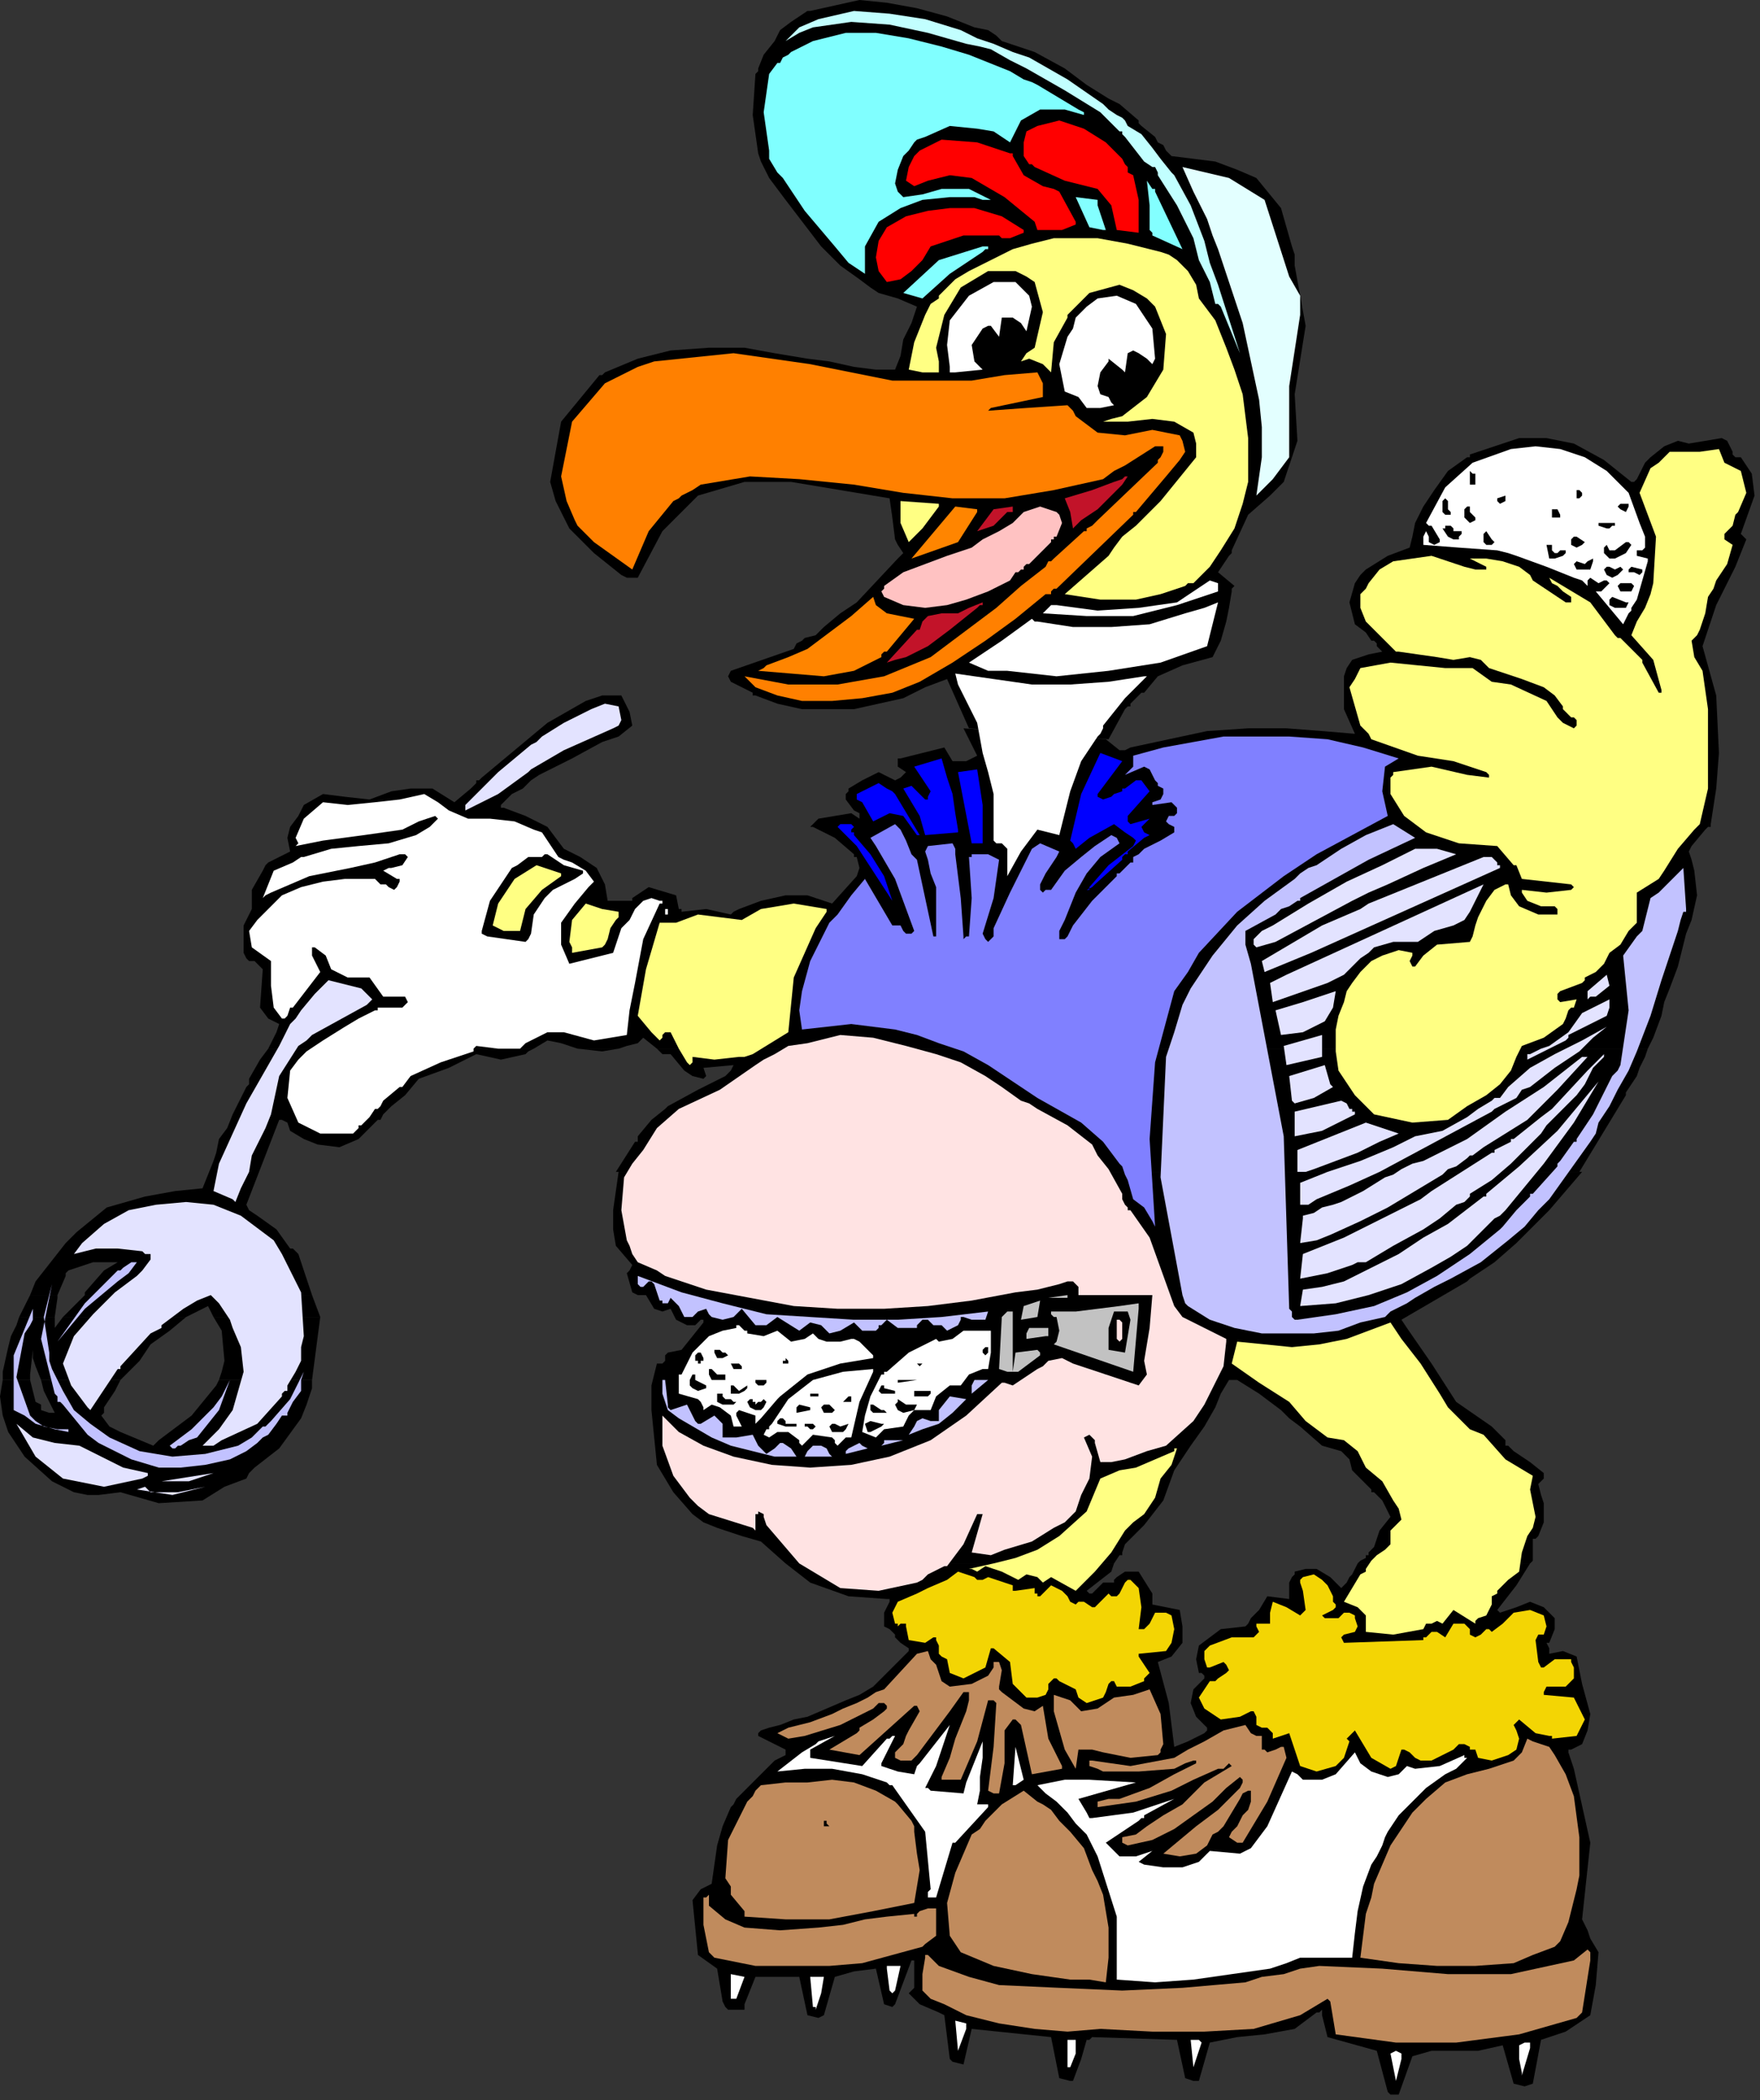 <?xml version="1.0" encoding="UTF-8" standalone="no"?>
<svg
   xmlns:dc="http://purl.org/dc/elements/1.1/"
   xmlns:cc="http://creativecommons.org/ns#"
   xmlns:rdf="http://www.w3.org/1999/02/22-rdf-syntax-ns#"
   xmlns:svg="http://www.w3.org/2000/svg"
   xmlns="http://www.w3.org/2000/svg"
   xmlns:sodipodi="http://sodipodi.sourceforge.net/DTD/sodipodi-0.dtd"
   xmlns:inkscape="http://www.inkscape.org/namespaces/inkscape"
   version="1.0"
   width="170.127mm"
   height="202.935mm"
   id="svg329"
   sodipodi:docname="CBIRD055.WMF">
  <rect width="100%" height="100%" fill="#333333" stroke="none"/>
  <sodipodi:namedview
     pagecolor="#ffffff"
     bordercolor="#666666"
     borderopacity="1"
     objecttolerance="10"
     gridtolerance="10"
     guidetolerance="10"
     inkscape:pageopacity="0"
     inkscape:pageshadow="2"
     inkscape:window-width="640"
     inkscape:window-height="480"
     id="namedview331" />
  <defs
     id="defs3">
    <pattern
       id="WMFhbasepattern"
       patternUnits="userSpaceOnUse"
       width="6"
       height="6"
       x="0"
       y="0" />
  </defs>
  <path
     style="fill:#000000;fill-rule:evenodd;fill-opacity:1;stroke:none;"
     d="  M 98,383   L 100,379   L 101,377   L 102,374   L 98,372   L 95,368   L 96,354   L 95,353   L 94,352   L 93,351   L 91,351   L 90,350   L 89,348   L 89,338   L 92,332   L 92,325   L 96,318   L 97,316   L 98,315   L 106,311   L 105,306   L 106,302   L 109,298   L 111,294   L 118,290   L 126,291   L 135,292   L 143,289   L 150,288   L 158,288   L 166,293   L 172,288   L 173,287   L 173,287   L 174,286   L 174,285   L 175,285   L 176,284   L 200,264   L 214,256   L 220,254   L 225,254   L 227,254   L 228,256   L 230,260   L 231,265   L 226,269   L 220,271   L 209,277   L 197,283   L 194,285   L 191,288   L 187,290   L 183,294   L 183,295   L 184,295   L 192,298   L 200,302   L 206,310   L 212,313   L 218,317   L 221,323   L 222,329   L 230,329   L 231,329   L 231,328   L 237,324   L 247,327   L 248,332   L 249,332   L 249,333   L 258,332   L 267,334   L 268,333   L 270,332   L 278,329   L 287,327   L 295,327   L 304,330   L 313,320   L 314,317   L 313,313   L 312,313   L 312,312   L 305,306   L 297,302   L 296,302   L 296,302   L 298,300   L 299,299   L 311,297   L 314,299   L 314,299   L 314,297   L 312,296   L 309,292   L 309,291   L 309,290   L 310,289   L 310,288   L 315,285   L 321,282   L 327,285   L 329,284   L 331,282   L 328,280   L 328,277   L 329,277   L 329,277   L 345,273   L 348,278   L 353,278   L 357,276   L 352,266   L 404,270   L 409,274   L 411,274   L 413,273   L 427,270   L 441,267   L 456,266   L 470,266   L 483,267   L 495,268   L 491,259   L 491,247   L 492,244   L 494,241   L 500,239   L 505,238   L 505,238   L 505,238   L 503,236   L 503,235   L 502,234   L 501,234   L 499,231   L 495,228   L 493,220   L 495,213   L 497,210   L 499,208   L 507,203   L 515,200   L 516,196   L 517,191   L 520,185   L 524,179   L 529,172   L 536,167   L 537,167   L 537,166   L 546,163   L 555,160   L 565,160   L 575,162   L 586,168   L 596,176   L 597,176   L 598,175   L 601,169   L 602,168   L 603,167   L 608,163   L 613,161   L 617,162   L 629,160   L 631,161   L 632,163   L 633,165   L 633,166   L 634,167   L 635,167   L 636,167   L 640,173   L 641,181   L 636,195   L 638,197   L 636,202   L 634,207   L 627,221   L 622,236   L 627,254   L 628,275   L 627,288   L 625,301   L 625,302   L 624,302   L 623,303   L 623,303   L 618,309   L 617,311   L 618,314   L 619,318   L 620,327   L 618,336   L 616,341   L 615,345   L 613,353   L 610,361   L 608,366   L 607,371   L 604,379   L 602,383   L 240,383   L 235,379   L 233,381   L 229,382   L 226,383   L 211,383   L 205,381   L 200,380   L 195,383   L 98,383  z "
     id="path5" />
  <path
     style="fill:#000000;fill-rule:evenodd;fill-opacity:1;stroke:none;"
     d="  M 11,473   L 13,468   L 24,454   L 25,453   L 26,452   L 27,451   L 27,451   L 28,450   L 28,450   L 39,441   L 53,437   L 64,435   L 74,434   L 76,429   L 78,424   L 79,421   L 80,416   L 83,412   L 85,407   L 87,403   L 89,399   L 90,397   L 91,396   L 91,394   L 91,394   L 95,387   L 98,383   L 195,383   L 193,384   L 192,385   L 192,385   L 183,387   L 174,385   L 164,390   L 153,394   L 148,400   L 143,404   L 142,405   L 141,406   L 141,406   L 141,406   L 140,407   L 139,409   L 138,409   L 137,410   L 134,413   L 131,416   L 124,419   L 116,418   L 111,416   L 106,413   L 105,410   L 103,409   L 102,409   L 102,409   L 90,440   L 91,442   L 94,444   L 101,449   L 106,456   L 107,456   L 109,458   L 114,473   L 31,473   L 31,472   L 38,464   L 43,461   L 34,461   L 25,464   L 24,465   L 24,466   L 21,473   L 11,473  z "
     id="path7" />
  <path
     style="fill:#000000;fill-rule:evenodd;fill-opacity:1;stroke:none;"
     d="  M 211,383   L 220,384   L 226,383   L 211,383  z "
     id="path9" />
  <path
     style="fill:#000000;fill-rule:evenodd;fill-opacity:1;stroke:none;"
     d="  M 240,383   L 242,385   L 245,385   L 250,391   L 253,393   L 257,394   L 258,393   L 257,390   L 268,389   L 267,391   L 265,393   L 255,398   L 244,404   L 244,404   L 243,405   L 238,409   L 233,415   L 233,417   L 232,417   L 225,428   L 577,428   L 594,400   L 594,399   L 598,393   L 599,390   L 601,386   L 602,383   L 240,383  z "
     id="path11" />
  <path
     style="fill:#000000;fill-rule:evenodd;fill-opacity:1;stroke:none;"
     d="  M 7,481   L 11,473   L 21,473   L 21,474   L 20,481   L 7,481  z "
     id="path13" />
  <path
     style="fill:#000000;fill-rule:evenodd;fill-opacity:1;stroke:none;"
     d="  M 23,481   L 31,473   L 114,473   L 117,481   L 78,481   L 76,477   L 68,481   L 68,481   L 23,481  z "
     id="path15" />
  <path
     style="fill:#000000;fill-rule:evenodd;fill-opacity:1;stroke:none;"
     d="  M 1,504   L 1,501   L 3,492   L 4,488   L 6,484   L 7,481   L 20,481   L 20,485   L 23,481   L 68,481   L 62,486   L 55,491   L 51,497   L 48,500   L 47,501   L 46,502   L 46,502   L 44,504   L 15,504   L 13,499   L 12,496   L 12,493   L 11,502   L 11,504   L 1,504  z "
     id="path17" />
  <path
     style="fill:#000000;fill-rule:evenodd;fill-opacity:1;stroke:none;"
     d="  M 80,504   L 81,501   L 82,497   L 81,486   L 78,481   L 117,481   L 117,481   L 114,504   L 80,504  z "
     id="path19" />
  <path
     style="fill:#000000;fill-rule:evenodd;fill-opacity:1;stroke:none;"
     d="  M 1,504   L 0,510   L 1,517   L 3,523   L 9,532   L 19,541   L 23,543   L 27,545   L 32,546   L 36,546   L 44,545   L 58,549   L 74,548   L 82,543   L 90,540   L 91,538   L 91,538   L 92,537   L 93,536   L 102,529   L 110,518   L 112,513   L 114,507   L 114,504   L 80,504   L 79,506   L 70,517   L 58,526   L 57,527   L 56,528   L 44,523   L 40,521   L 37,517   L 38,516   L 38,514   L 42,508   L 44,504   L 15,504   L 16,508   L 20,516   L 20,516   L 18,516   L 15,515   L 15,513   L 13,512   L 11,504   L 1,504  z "
     id="path21" />
  <path
     style="fill:#000000;fill-rule:evenodd;fill-opacity:1;stroke:none;"
     d="  M 405,270   L 411,259   L 411,259   L 412,258   L 413,258   L 413,257   L 416,254   L 417,253   L 418,253   L 423,247   L 432,243   L 443,240   L 446,234   L 448,227   L 449,222   L 450,216   L 450,215   L 451,214   L 445,209   L 449,203   L 450,202   L 450,201   L 456,188   L 464,181   L 469,176   L 474,161   L 473,144   L 477,119   L 473,97   L 473,93   L 472,90   L 468,76   L 459,65   L 452,62   L 444,59   L 436,58   L 428,57   L 426,55   L 425,53   L 423,52   L 422,50   L 417,46   L 416,45   L 416,44   L 409,38   L 405,36   L 397,31   L 389,25   L 378,19   L 366,15   L 364,13   L 361,11   L 356,10   L 346,6   L 335,3   L 324,1   L 314,0   L 305,2   L 296,4   L 295,4   L 289,8   L 285,11   L 283,15   L 279,20   L 277,25   L 277,26   L 276,27   L 275,42   L 277,56   L 278,59   L 279,61   L 281,65   L 287,73   L 300,90   L 307,97   L 314,102   L 318,105   L 321,107   L 328,109   L 335,112   L 335,112   L 335,112   L 333,118   L 330,124   L 329,130   L 327,135   L 320,135   L 312,134   L 303,132   L 295,131   L 283,129   L 272,127   L 259,127   L 245,128   L 233,131   L 221,136   L 220,137   L 219,137   L 205,154   L 201,176   L 203,183   L 206,189   L 208,193   L 217,202   L 227,210   L 229,211   L 233,211   L 242,194   L 255,181   L 272,176   L 289,176   L 307,179   L 325,182   L 326,189   L 327,197   L 328,199   L 330,202   L 328,204   L 313,220   L 307,224   L 301,229   L 298,232   L 294,233   L 293,234   L 291,235   L 290,237   L 267,245   L 266,247   L 267,249   L 275,253   L 275,254   L 276,254   L 284,257   L 293,259   L 303,259   L 312,259   L 321,257   L 330,255   L 338,251   L 346,248   L 354,266   L 405,270  z "
     id="path23" />
  <path
     style="fill:#000000;fill-rule:evenodd;fill-opacity:1;stroke:none;"
     d="  M 287,571   L 287,571   L 278,563   L 271,561   L 262,558   L 257,556   L 253,553   L 246,545   L 240,535   L 239,525   L 238,515   L 238,506   L 240,498   L 242,498   L 243,497   L 243,495   L 244,494   L 249,493   L 257,483   L 257,482   L 256,482   L 254,484   L 251,484   L 247,482   L 245,478   L 242,479   L 239,478   L 236,473   L 233,473   L 231,472   L 229,465   L 230,464   L 231,462   L 225,455   L 224,449   L 224,442   L 226,428   L 578,428   L 566,442   L 555,453   L 555,453   L 554,454   L 546,461   L 537,467   L 536,468   L 536,468   L 512,482   L 514,485   L 523,498   L 532,512   L 545,521   L 550,526   L 550,528   L 551,528   L 552,529   L 553,530   L 559,534   L 564,538   L 564,540   L 562,542   L 563,546   L 564,549   L 564,556   L 562,561   L 561,562   L 560,562   L 560,570   L 559,571   L 496,571   L 497,570   L 499,569   L 499,569   L 499,568   L 500,568   L 500,567   L 501,566   L 502,565   L 504,559   L 508,554   L 508,554   L 505,548   L 502,545   L 502,545   L 501,545   L 501,544   L 494,537   L 493,533   L 490,530   L 483,528   L 475,521   L 471,518   L 468,515   L 460,509   L 452,504   L 449,504   L 446,509   L 444,514   L 440,521   L 435,528   L 429,537   L 425,548   L 418,557   L 413,562   L 411,564   L 410,567   L 410,568   L 409,568   L 407,571   L 287,571  z "
     id="path25" />
  <path
     style="fill:#000000;fill-rule:evenodd;fill-opacity:1;stroke:none;"
     d="  M 287,571   L 296,578   L 310,583   L 324,584   L 325,584   L 325,585   L 323,589   L 323,594   L 325,595   L 327,597   L 327,598   L 329,600   L 332,602   L 332,603   L 319,616   L 314,619   L 309,621   L 302,624   L 295,627   L 290,628   L 285,630   L 281,631   L 278,632   L 277,633   L 277,634   L 287,639   L 287,641   L 285,642   L 283,643   L 281,645   L 276,650   L 269,657   L 268,659   L 267,660   L 264,667   L 262,674   L 261,681   L 260,688   L 256,690   L 253,694   L 255,714   L 262,719   L 264,731   L 265,733   L 266,734   L 270,734   L 272,734   L 272,732   L 276,722   L 292,722   L 295,736   L 299,737   L 301,736   L 305,722   L 312,720   L 320,719   L 323,732   L 326,733   L 327,732   L 333,716   L 334,716   L 334,726   L 332,728   L 336,732   L 343,735   L 345,736   L 347,752   L 348,753   L 352,754   L 355,741   L 384,744   L 387,759   L 391,760   L 391,760   L 392,760   L 395,752   L 397,745   L 398,745   L 399,744   L 430,745   L 433,759   L 436,760   L 437,760   L 438,760   L 442,746   L 452,744   L 462,743   L 473,741   L 481,735   L 482,735   L 483,734   L 483,735   L 483,736   L 485,744   L 503,749   L 507,764   L 508,765   L 511,765   L 516,751   L 523,749   L 532,749   L 540,749   L 549,747   L 553,761   L 557,762   L 560,761   L 563,745   L 572,742   L 581,736   L 583,725   L 584,713   L 581,708   L 580,705   L 578,701   L 581,673   L 575,646   L 574,643   L 573,640   L 573,639   L 574,639   L 578,637   L 580,632   L 581,626   L 578,615   L 576,605   L 571,603   L 566,604   L 566,602   L 565,600   L 566,600   L 566,600   L 568,595   L 568,591   L 564,587   L 559,585   L 554,587   L 548,589   L 548,589   L 547,588   L 554,579   L 559,571   L 496,571   L 494,575   L 493,576   L 492,578   L 490,580   L 486,576   L 481,573   L 477,573   L 473,574   L 473,575   L 472,576   L 471,578   L 471,584   L 463,583   L 460,588   L 457,591   L 456,593   L 455,594   L 446,595   L 438,601   L 437,606   L 438,611   L 439,611   L 440,612   L 440,613   L 436,617   L 435,622   L 437,627   L 441,631   L 441,632   L 440,633   L 434,636   L 429,638   L 427,622   L 423,607   L 428,605   L 432,600   L 432,594   L 431,588   L 421,586   L 421,582   L 416,574   L 415,574   L 414,574   L 411,574   L 408,576   L 407,577   L 407,578   L 405,578   L 403,578   L 401,580   L 399,582   L 398,582   L 397,581   L 406,574   L 407,571   L 287,571  z "
     id="path27" />
  <path
     style="fill:#ffff83;fill-rule:evenodd;fill-opacity:1;stroke:none;"
     d="  M 638,180   L 636,172   L 630,169   L 628,164   L 621,165   L 614,165   L 610,165   L 608,167   L 606,169   L 603,171   L 599,180   L 605,196   L 604,213   L 603,217   L 601,222   L 598,227   L 596,232   L 604,241   L 607,252   L 607,253   L 606,253   L 600,242   L 600,241   L 599,240   L 599,240   L 592,233   L 591,233   L 590,232   L 581,220   L 566,211   L 567,213   L 569,214   L 569,214   L 570,215   L 571,216   L 574,218   L 574,220   L 573,220   L 573,220   L 572,220   L 560,212   L 559,210   L 555,207   L 549,205   L 543,204   L 537,204   L 543,207   L 543,208   L 543,208   L 539,208   L 535,207   L 523,203   L 509,205   L 504,208   L 500,213   L 499,215   L 497,217   L 497,222   L 499,227   L 509,237   L 510,238   L 511,238   L 518,239   L 525,240   L 531,241   L 537,240   L 541,241   L 544,244   L 547,245   L 556,248   L 564,251   L 568,254   L 571,258   L 571,259   L 572,260   L 574,262   L 575,262   L 576,263   L 576,265   L 575,266   L 573,265   L 571,264   L 569,262   L 565,256   L 552,250   L 545,249   L 538,244   L 528,244   L 518,243   L 508,242   L 497,244   L 495,248   L 493,251   L 497,265   L 500,268   L 501,270   L 518,276   L 531,278   L 543,282   L 544,283   L 544,284   L 536,283   L 523,280   L 509,282   L 509,283   L 508,284   L 508,290   L 513,298   L 521,304   L 533,308   L 547,309   L 553,316   L 554,316   L 556,321   L 574,323   L 575,324   L 574,325   L 565,326   L 556,325   L 556,326   L 558,329   L 563,331   L 568,331   L 569,332   L 569,334   L 562,334   L 555,331   L 552,327   L 551,323   L 550,323   L 546,325   L 543,329   L 540,335   L 539,338   L 538,342   L 537,344   L 525,345   L 520,349   L 517,353   L 517,353   L 516,353   L 515,351   L 516,349   L 516,348   L 516,348   L 511,347   L 505,349   L 503,350   L 501,351   L 497,355   L 494,359   L 492,362   L 491,366   L 489,371   L 488,376   L 488,384   L 489,391   L 495,400   L 502,407   L 516,410   L 529,409   L 536,404   L 543,400   L 548,396   L 552,391   L 554,386   L 556,382   L 564,379   L 571,374   L 572,372   L 573,369   L 574,368   L 575,368   L 576,365   L 570,366   L 569,365   L 569,363   L 570,362   L 578,359   L 579,358   L 579,357   L 581,356   L 583,355   L 586,352   L 588,348   L 592,345   L 595,340   L 598,337   L 598,331   L 598,326   L 606,321   L 608,318   L 613,310   L 619,303   L 621,301   L 624,288   L 624,274   L 624,259   L 622,245   L 619,240   L 618,234   L 620,232   L 621,230   L 623,224   L 624,218   L 626,215   L 627,212   L 631,206   L 633,199   L 630,197   L 630,195   L 633,192   L 634,188   L 635,187   L 635,187   L 638,180  z "
     id="path29" />
  <path
     style="fill:#c2c2ff;fill-rule:evenodd;fill-opacity:1;stroke:none;"
     d="  M 616,332   L 615,317   L 612,320   L 608,324   L 606,326   L 603,328   L 600,340   L 599,341   L 598,342   L 593,349   L 595,369   L 592,389   L 591,391   L 589,393   L 582,407   L 576,416   L 576,417   L 575,417   L 570,424   L 569,425   L 569,426   L 560,436   L 559,436   L 559,437   L 559,437   L 558,438   L 555,441   L 554,442   L 549,448   L 548,449   L 548,449   L 537,458   L 525,466   L 514,472   L 502,477   L 488,480   L 474,482   L 473,482   L 472,481   L 472,479   L 471,478   L 469,415   L 457,352   L 455,345   L 455,340   L 466,334   L 468,332   L 471,331   L 474,329   L 475,329   L 475,328   L 500,314   L 517,306   L 509,301   L 504,303   L 499,305   L 490,310   L 481,316   L 478,317   L 475,319   L 474,320   L 473,321   L 462,329   L 452,338   L 443,349   L 435,361   L 432,367   L 429,377   L 426,386   L 424,430   L 432,473   L 433,476   L 434,477   L 442,482   L 451,485   L 461,487   L 480,487   L 489,486   L 497,483   L 506,481   L 508,479   L 510,478   L 514,476   L 517,474   L 524,470   L 530,467   L 541,461   L 551,453   L 557,448   L 562,442   L 563,441   L 566,438   L 581,417   L 583,414   L 584,410   L 588,404   L 591,398   L 595,391   L 598,384   L 603,371   L 607,358   L 610,349   L 613,340   L 614,336   L 615,333   L 616,333   L 616,332  z "
     id="path31" />
  <path
     style="fill:#ffffff;fill-rule:evenodd;fill-opacity:1;stroke:none;"
     d="  M 602,205   L 602,205   L 602,204   L 598,203   L 598,202   L 598,201   L 600,201   L 601,200   L 601,196   L 599,191   L 595,180   L 587,172   L 579,167   L 570,164   L 561,163   L 552,164   L 538,169   L 528,178   L 521,191   L 522,192   L 523,192   L 526,197   L 526,198   L 526,198   L 524,199   L 522,198   L 522,196   L 521,194   L 520,196   L 520,199   L 533,200   L 547,201   L 551,202   L 554,203   L 565,207   L 575,211   L 578,212   L 580,214   L 580,213   L 580,212   L 581,211   L 584,213   L 586,212   L 587,212   L 588,213   L 587,214   L 585,216   L 583,216   L 593,228   L 594,226   L 595,224   L 596,223   L 596,222   L 598,219   L 602,205  z "
     id="path33" />
  <path
     style="fill:#000000;fill-rule:evenodd;fill-opacity:1;stroke:none;"
     d="  M 600,208   L 600,208   L 600,208   L 596,207   L 595,208   L 595,209   L 595,209   L 597,209   L 599,210   L 600,209   L 600,208  z "
     id="path35" />
  <path
     style="fill:#000000;fill-rule:evenodd;fill-opacity:1;stroke:none;"
     d="  M 597,214   L 596,213   L 592,213   L 591,214   L 591,214   L 592,216   L 594,216   L 595,216   L 596,216   L 597,214   L 597,214  z "
     id="path37" />
  <path
     style="fill:#000000;fill-rule:evenodd;fill-opacity:1;stroke:none;"
     d="  M 596,199   L 596,199   L 595,198   L 594,198   L 590,201   L 588,201   L 587,199   L 587,199   L 586,200   L 586,202   L 588,204   L 590,204   L 594,202   L 596,199  z "
     id="path39" />
  <path
     style="fill:#000000;fill-rule:evenodd;fill-opacity:1;stroke:none;"
     d="  M 595,185   L 595,184   L 594,184   L 593,184   L 592,184   L 591,185   L 592,186   L 592,186   L 594,187   L 595,185   L 595,185   L 595,185  z "
     id="path41" />
  <path
     style="fill:#000000;fill-rule:evenodd;fill-opacity:1;stroke:none;"
     d="  M 595,220   L 594,220   L 594,220   L 589,218   L 589,218   L 588,219   L 588,220   L 588,221   L 590,222   L 593,222   L 594,222   L 595,220   L 595,220  z "
     id="path43" />
  <path
     style="fill:#000000;fill-rule:evenodd;fill-opacity:1;stroke:none;"
     d="  M 593,208   L 592,207   L 590,208   L 588,207   L 587,207   L 586,208   L 587,210   L 589,211   L 591,210   L 592,209   L 593,208  z "
     id="path45" />
  <path
     style="fill:#000000;fill-rule:evenodd;fill-opacity:1;stroke:none;"
     d="  M 590,191   L 590,191   L 589,191   L 585,191   L 585,191   L 584,191   L 584,192   L 587,193   L 588,193   L 589,192   L 590,192   L 590,192   L 590,191  z "
     id="path47" />
  <path
     style="fill:#e3e3ff;fill-rule:evenodd;fill-opacity:1;stroke:none;"
     d="  M 588,368   L 588,365   L 578,370   L 573,377   L 566,382   L 563,383   L 559,385   L 559,385   L 558,385   L 558,387   L 564,384   L 572,380   L 573,379   L 573,378   L 587,371   L 588,368  z "
     id="path49" />
  <path
     style="fill:#e3e3ff;fill-rule:evenodd;fill-opacity:1;stroke:none;"
     d="  M 588,360   L 587,356   L 580,362   L 580,365   L 581,364   L 583,364   L 588,360  z "
     id="path51" />
  <path
     style="fill:#e3e3ff;fill-rule:evenodd;fill-opacity:1;stroke:none;"
     d="  M 587,375   L 587,375   L 578,380   L 568,385   L 559,390   L 551,397   L 548,401   L 547,401   L 546,401   L 545,402   L 540,405   L 536,408   L 527,413   L 517,415   L 513,417   L 509,419   L 497,424   L 485,428   L 480,430   L 475,432   L 475,440   L 478,440   L 481,438   L 493,433   L 504,428   L 545,406   L 545,406   L 546,405   L 550,403   L 554,401   L 556,398   L 559,397   L 568,390   L 577,384   L 582,379   L 587,375   L 587,375  z "
     id="path53" />
  <path
     style="fill:#e3e3ff;fill-rule:evenodd;fill-opacity:1;stroke:none;"
     d="  M 586,385   L 586,385   L 580,391   L 567,405   L 563,408   L 553,416   L 552,416   L 552,417   L 546,420   L 546,421   L 545,421   L 523,435   L 519,438   L 517,439   L 491,452   L 476,458   L 475,467   L 485,465   L 494,462   L 496,461   L 499,461   L 509,455   L 520,449   L 526,445   L 532,440   L 535,439   L 536,438   L 537,437   L 537,436   L 545,431   L 552,425   L 556,421   L 560,417   L 563,414   L 565,411   L 568,408   L 572,404   L 576,400   L 579,396   L 582,390   L 586,386   L 586,385  z "
     id="path55" />
  <path
     style="fill:#e3e3ff;fill-rule:evenodd;fill-opacity:1;stroke:none;"
     d="  M 584,395   L 569,413   L 555,426   L 543,436   L 543,437   L 542,437   L 529,447   L 520,452   L 511,458   L 501,463   L 491,468   L 483,470   L 476,471   L 475,477   L 488,476   L 500,473   L 512,469   L 523,463   L 530,459   L 536,455   L 546,445   L 548,444   L 550,442   L 564,425   L 575,410   L 584,395  z "
     id="path57" />
  <path
     style="fill:#000000;fill-rule:evenodd;fill-opacity:1;stroke:none;"
     d="  M 582,204   L 582,204   L 582,204   L 580,205   L 579,206   L 576,205   L 576,205   L 576,205   L 575,206   L 576,208   L 578,208   L 581,208   L 582,205   L 582,204  z "
     id="path59" />
  <path
     style="fill:#c08b5d;fill-rule:evenodd;fill-opacity:1;stroke:none;"
     d="  M 581,716   L 581,713   L 580,712   L 575,716   L 552,721   L 529,721   L 505,719   L 482,718   L 475,719   L 469,721   L 461,722   L 455,724   L 432,726   L 410,727   L 387,726   L 365,725   L 354,722   L 343,718   L 341,716   L 339,714   L 338,714   L 338,715   L 337,721   L 337,727   L 340,730   L 345,732   L 349,734   L 353,736   L 365,739   L 378,741   L 390,742   L 402,741   L 421,742   L 440,742   L 458,741   L 475,736   L 485,730   L 485,730   L 486,731   L 488,743   L 510,746   L 532,746   L 555,743   L 576,737   L 577,736   L 578,735   L 581,716  z "
     id="path61" />
  <path
     style="fill:#e3e3ff;fill-rule:evenodd;fill-opacity:1;stroke:none;"
     d="  M 579,386   L 579,386   L 578,386   L 564,397   L 550,406   L 536,416   L 520,424   L 516,425   L 512,427   L 509,429   L 506,430   L 498,435   L 490,439   L 487,440   L 483,441   L 480,443   L 476,444   L 476,444   L 476,445   L 475,454   L 481,453   L 486,451   L 497,446   L 507,441   L 517,435   L 527,429   L 529,427   L 532,426   L 536,423   L 537,422   L 538,422   L 542,419   L 558,409   L 569,398   L 580,386   L 579,386  z "
     id="path63" />
  <path
     style="fill:#f3d504;fill-rule:evenodd;fill-opacity:1;stroke:none;"
     d="  M 579,628   L 575,620   L 564,619   L 564,619   L 564,618   L 565,616   L 572,616   L 575,613   L 575,609   L 574,607   L 574,606   L 568,606   L 564,609   L 563,609   L 562,607   L 561,599   L 562,597   L 564,597   L 565,594   L 564,590   L 559,588   L 553,589   L 549,593   L 545,596   L 544,595   L 543,595   L 541,597   L 539,598   L 537,597   L 537,595   L 535,593   L 531,593   L 528,598   L 525,596   L 523,596   L 521,598   L 520,598   L 520,599   L 491,600   L 490,598   L 491,597   L 495,596   L 496,594   L 495,591   L 495,590   L 493,589   L 491,589   L 489,591   L 485,591   L 484,591   L 483,590   L 485,589   L 487,588   L 488,587   L 488,587   L 488,586   L 487,585   L 487,584   L 487,583   L 485,579   L 484,578   L 483,577   L 480,575   L 476,576   L 475,577   L 475,578   L 476,581   L 477,588   L 476,589   L 475,590   L 470,587   L 465,585   L 464,589   L 464,593   L 460,593   L 459,593   L 459,594   L 460,596   L 458,598   L 450,598   L 442,601   L 440,603   L 440,606   L 441,609   L 442,609   L 447,607   L 448,608   L 448,608   L 449,610   L 448,611   L 445,613   L 444,614   L 442,614   L 438,620   L 440,624   L 446,628   L 453,627   L 455,626   L 457,625   L 458,625   L 458,625   L 459,627   L 459,630   L 461,631   L 463,631   L 465,633   L 465,635   L 471,633   L 475,645   L 481,647   L 488,645   L 491,642   L 493,636   L 492,635   L 492,635   L 494,633   L 495,632   L 501,642   L 508,646   L 510,645   L 511,642   L 512,639   L 513,639   L 515,640   L 517,642   L 519,643   L 523,643   L 531,639   L 532,638   L 533,637   L 535,637   L 537,638   L 537,639   L 539,639   L 540,642   L 545,643   L 551,641   L 554,639   L 555,635   L 554,632   L 553,630   L 554,629   L 555,628   L 561,633   L 566,634   L 567,634   L 567,635   L 576,634   L 579,628  z "
     id="path65" />
  <path
     style="fill:#000000;fill-rule:evenodd;fill-opacity:1;stroke:none;"
     d="  M 579,198   L 576,196   L 575,196   L 574,197   L 574,197   L 574,199   L 576,200   L 578,199   L 579,198   L 579,198  z "
     id="path67" />
  <path
     style="fill:#000000;fill-rule:evenodd;fill-opacity:1;stroke:none;"
     d="  M 578,181   L 578,180   L 577,179   L 576,179   L 576,180   L 576,181   L 576,182   L 577,182   L 578,181  z "
     id="path69" />
  <path
     style="fill:#c08b5d;fill-rule:evenodd;fill-opacity:1;stroke:none;"
     d="  M 577,685   L 577,671   L 575,656   L 572,648   L 568,641   L 566,638   L 563,637   L 560,636   L 558,635   L 556,640   L 553,643   L 544,646   L 536,648   L 528,651   L 521,657   L 516,662   L 508,674   L 502,688   L 501,693   L 499,699   L 498,707   L 497,715   L 511,717   L 525,718   L 539,718   L 553,717   L 560,714   L 568,711   L 570,709   L 573,702   L 575,694   L 576,690   L 577,685  z "
     id="path71" />
  <path
     style="fill:#000000;fill-rule:evenodd;fill-opacity:1;stroke:none;"
     d="  M 572,202   L 572,202   L 572,201   L 570,201   L 569,202   L 569,202   L 568,202   L 567,201   L 567,199   L 566,199   L 566,199   L 565,199   L 566,204   L 568,204   L 571,203   L 571,203   L 572,202  z "
     id="path73" />
  <path
     style="fill:#000000;fill-rule:evenodd;fill-opacity:1;stroke:none;"
     d="  M 570,188   L 569,186   L 569,186   L 568,186   L 567,186   L 567,187   L 567,189   L 568,189   L 568,189   L 569,189   L 570,189   L 570,188  z "
     id="path75" />
  <path
     style="fill:#ffff83;fill-rule:evenodd;fill-opacity:1;stroke:none;"
     d="  M 561,554   L 559,544   L 560,539   L 550,533   L 542,524   L 537,522   L 529,514   L 526,509   L 519,498   L 512,489   L 508,483   L 500,486   L 492,489   L 482,491   L 472,492   L 462,491   L 452,490   L 450,498   L 460,505   L 471,512   L 477,519   L 485,525   L 491,526   L 496,530   L 499,536   L 505,541   L 509,548   L 511,551   L 512,555   L 508,559   L 508,564   L 506,566   L 503,568   L 501,570   L 499,573   L 499,574   L 497,575   L 491,585   L 496,587   L 499,590   L 499,595   L 499,596   L 499,596   L 509,597   L 520,595   L 521,593   L 523,593   L 525,592   L 527,593   L 531,588   L 539,593   L 539,592   L 540,591   L 543,590   L 545,586   L 545,583   L 547,582   L 547,581   L 548,580   L 551,577   L 555,574   L 556,567   L 558,561   L 560,558   L 561,554  z "
     id="path77" />
  <path
     style="fill:#ffffff;fill-rule:evenodd;fill-opacity:1;stroke:none;"
     d="  M 559,748   L 559,746   L 557,746   L 555,747   L 555,752   L 556,757   L 556,758   L 559,748  z "
     id="path79" />
  <path
     style="fill:#000000;fill-rule:evenodd;fill-opacity:1;stroke:none;"
     d="  M 550,183   L 550,181   L 547,182   L 547,183   L 548,184   L 550,183   L 550,183  z "
     id="path81" />
  <path
     style="fill:#e3e3ff;fill-rule:evenodd;fill-opacity:1;stroke:none;"
     d="  M 548,316   L 547,316   L 547,315   L 546,314   L 545,313   L 542,313   L 500,330   L 497,332   L 483,338   L 461,351   L 462,355   L 479,348   L 548,317   L 548,316  z "
     id="path83" />
  <path
     style="fill:#000000;fill-rule:evenodd;fill-opacity:1;stroke:none;"
     d="  M 546,198   L 545,197   L 545,197   L 543,194   L 542,195   L 542,198   L 543,199   L 545,199   L 545,199   L 546,198  z "
     id="path85" />
  <path
     style="fill:#e3e3ff;fill-rule:evenodd;fill-opacity:1;stroke:none;"
     d="  M 542,323   L 470,356   L 464,359   L 465,366   L 485,359   L 491,356   L 494,353   L 497,350   L 500,348   L 502,346   L 509,344   L 518,344   L 524,340   L 531,338   L 535,336   L 537,333   L 542,323  z "
     id="path87" />
  <path
     style="fill:#000000;fill-rule:evenodd;fill-opacity:1;stroke:none;"
     d="  M 539,189   L 538,188   L 537,187   L 537,185   L 536,185   L 535,186   L 535,187   L 535,189   L 536,190   L 537,191   L 539,190   L 539,189  z "
     id="path89" />
  <path
     style="fill:#000000;fill-rule:evenodd;fill-opacity:1;stroke:none;"
     d="  M 539,176   L 539,173   L 538,173   L 537,172   L 537,173   L 537,173   L 537,175   L 537,177   L 539,177   L 539,176  z "
     id="path91" />
  <path
     style="fill:#ffffff;fill-rule:evenodd;fill-opacity:1;stroke:none;"
     d="  M 536,642   L 535,642   L 535,641   L 526,645   L 517,646   L 514,645   L 511,648   L 507,649   L 501,647   L 497,644   L 495,640   L 488,648   L 483,650   L 476,650   L 474,648   L 472,647   L 463,667   L 457,675   L 453,677   L 442,676   L 438,680   L 432,682   L 425,682   L 418,681   L 416,680   L 421,676   L 415,678   L 409,678   L 408,677   L 407,676   L 406,675   L 404,673   L 410,669   L 416,665   L 417,664   L 418,664   L 418,663   L 429,657   L 414,662   L 399,664   L 398,664   L 397,662   L 394,657   L 415,651   L 398,650   L 389,650   L 379,652   L 380,653   L 382,655   L 386,658   L 390,662   L 393,666   L 397,670   L 399,674   L 401,678   L 408,700   L 408,723   L 422,724   L 436,723   L 450,721   L 464,719   L 470,717   L 475,715   L 484,715   L 494,715   L 495,706   L 496,698   L 498,689   L 501,681   L 503,678   L 505,674   L 506,671   L 507,669   L 511,663   L 516,658   L 521,653   L 528,648   L 532,646   L 536,642   L 536,642   L 536,642  z "
     id="path93" />
  <path
     style="fill:#000000;fill-rule:evenodd;fill-opacity:1;stroke:none;"
     d="  M 534,195   L 534,194   L 532,194   L 531,194   L 531,194   L 531,193   L 530,192   L 530,192   L 528,192   L 528,192   L 528,193   L 527,193   L 529,196   L 531,197   L 533,197   L 533,196   L 534,195  z "
     id="path95" />
  <path
     style="fill:#e3e3ff;fill-rule:evenodd;fill-opacity:1;stroke:none;"
     d="  M 532,312   L 525,310   L 517,310   L 505,316   L 492,322   L 478,330   L 465,338   L 461,340   L 458,343   L 458,345   L 459,346   L 466,344   L 494,329   L 500,326   L 507,323   L 520,317   L 532,312  z "
     id="path97" />
  <path
     style="fill:#000000;fill-rule:evenodd;fill-opacity:1;stroke:none;"
     d="  M 530,187   L 529,186   L 529,183   L 528,182   L 527,183   L 527,187   L 528,188   L 529,188   L 529,188   L 530,188   L 530,187  z "
     id="path99" />
  <path
     style="fill:#ffffff;fill-rule:evenodd;fill-opacity:1;stroke:none;"
     d="  M 512,752   L 512,750   L 510,749   L 508,750   L 510,760   L 512,752  z "
     id="path101" />
  <path
     style="fill:#e3e3ff;fill-rule:evenodd;fill-opacity:1;stroke:none;"
     d="  M 511,414   L 499,410   L 474,420   L 474,428   L 477,428   L 480,427   L 488,424   L 496,421   L 504,417   L 511,414  z "
     id="path103" />
  <path
     style="fill:#8080ff;fill-rule:evenodd;fill-opacity:1;stroke:none;"
     d="  M 511,277   L 498,273   L 485,270   L 471,269   L 458,269   L 447,269   L 436,271   L 425,273   L 414,276   L 414,278   L 414,280   L 413,281   L 413,281   L 412,282   L 411,283   L 410,284   L 411,283   L 418,280   L 420,281   L 421,283   L 422,285   L 423,286   L 423,287   L 425,288   L 425,289   L 425,290   L 424,292   L 421,293   L 421,294   L 421,294   L 428,293   L 429,294   L 430,295   L 430,297   L 429,298   L 427,298   L 426,300   L 427,301   L 429,302   L 429,302   L 429,302   L 429,303   L 429,304   L 424,307   L 422,308   L 418,310   L 416,312   L 414,313   L 414,314   L 414,315   L 413,315   L 410,318   L 410,318   L 409,319   L 408,319   L 408,320   L 399,329   L 392,338   L 390,342   L 389,343   L 388,343   L 387,343   L 387,340   L 389,336   L 391,331   L 393,326   L 397,319   L 402,313   L 409,308   L 408,306   L 406,305   L 400,309   L 395,313   L 389,318   L 384,325   L 382,325   L 381,326   L 380,325   L 380,323   L 382,319   L 384,316   L 386,313   L 387,311   L 380,308   L 377,310   L 375,314   L 369,326   L 363,339   L 363,342   L 361,344   L 360,343   L 359,341   L 363,328   L 365,314   L 361,312   L 355,312   L 355,313   L 354,313   L 355,328   L 354,342   L 353,342   L 352,343   L 352,342   L 352,342   L 351,328   L 349,312   L 349,310   L 348,308   L 339,309   L 338,311   L 339,314   L 340,319   L 342,324   L 342,333   L 342,342   L 342,342   L 341,342   L 335,314   L 333,312   L 331,307   L 330,305   L 329,303   L 328,302   L 327,301   L 318,306   L 320,309   L 327,321   L 334,340   L 333,341   L 332,341   L 332,341   L 331,341   L 330,340   L 329,338   L 327,338   L 326,338   L 316,321   L 311,327   L 306,334   L 303,337   L 301,341   L 296,351   L 293,362   L 292,369   L 293,376   L 302,375   L 311,374   L 319,375   L 327,376   L 335,378   L 343,381   L 352,384   L 361,389   L 364,391   L 367,393   L 379,401   L 395,410   L 403,417   L 409,425   L 410,426   L 411,429   L 412,431   L 414,438   L 418,441   L 421,446   L 422,448   L 421,432   L 420,416   L 422,388   L 429,362   L 434,355   L 438,348   L 452,333   L 469,320   L 481,312   L 507,298   L 505,289   L 506,280   L 511,277   L 511,277   L 511,277  z "
     id="path105" />
  <path
     style="fill:#e3e3ff;fill-rule:evenodd;fill-opacity:1;stroke:none;"
     d="  M 495,406   L 494,406   L 494,405   L 493,405   L 492,403   L 490,402   L 473,406   L 473,415   L 478,414   L 483,413   L 489,410   L 495,407   L 495,407   L 495,406  z "
     id="path107" />
  <path
     style="fill:#e3e3ff;fill-rule:evenodd;fill-opacity:1;stroke:none;"
     d="  M 488,362   L 488,362   L 476,366   L 466,369   L 468,378   L 476,377   L 484,373   L 487,368   L 488,362  z "
     id="path109" />
  <path
     style="fill:#e3e3ff;fill-rule:evenodd;fill-opacity:1;stroke:none;"
     d="  M 487,397   L 486,396   L 484,389   L 471,393   L 472,402   L 473,403   L 480,401   L 487,397  z "
     id="path111" />
  <path
     style="fill:#e3e3ff;fill-rule:evenodd;fill-opacity:1;stroke:none;"
     d="  M 483,385   L 483,378   L 469,382   L 470,389   L 483,386   L 483,385  z "
     id="path113" />
  <path
     style="fill:#e3ffff;fill-rule:evenodd;fill-opacity:1;stroke:none;"
     d="  M 475,115   L 475,108   L 471,101   L 462,73   L 449,65   L 432,61   L 436,70   L 441,80   L 443,86   L 445,91   L 454,118   L 460,146   L 461,156   L 461,167   L 460,174   L 459,181   L 465,175   L 471,167   L 471,141   L 475,115  z "
     id="path115" />
  <path
     style="fill:#c08b5d;fill-rule:evenodd;fill-opacity:1;stroke:none;"
     d="  M 470,642   L 469,638   L 468,638   L 466,639   L 463,640   L 462,639   L 461,639   L 461,634   L 459,634   L 457,633   L 455,630   L 447,632   L 440,636   L 434,639   L 429,642   L 413,645   L 399,643   L 398,643   L 398,644   L 398,645   L 398,645   L 401,646   L 403,647   L 416,647   L 429,646   L 433,644   L 436,643   L 437,643   L 437,644   L 429,648   L 420,653   L 409,657   L 405,657   L 401,658   L 401,659   L 401,660   L 415,658   L 428,654   L 436,650   L 445,646   L 446,646   L 447,646   L 448,645   L 449,644   L 450,645   L 450,645   L 440,651   L 432,659   L 425,663   L 419,667   L 415,670   L 410,671   L 410,672   L 410,673   L 412,674   L 421,672   L 429,668   L 436,663   L 443,658   L 448,653   L 453,649   L 453,649   L 454,650   L 454,651   L 453,653   L 453,653   L 445,661   L 437,667   L 425,677   L 431,678   L 437,677   L 441,674   L 443,670   L 445,669   L 447,667   L 453,657   L 454,655   L 456,654   L 457,654   L 457,655   L 457,658   L 456,661   L 454,663   L 452,667   L 450,669   L 449,671   L 452,673   L 454,673   L 463,658   L 470,642  z "
     id="path117" />
  <path
     style="fill:#ffff83;fill-rule:evenodd;fill-opacity:1;stroke:none;"
     d="  M 456,176   L 456,160   L 454,144   L 451,135   L 448,127   L 444,117   L 438,109   L 437,104   L 434,99   L 430,95   L 427,93   L 424,92   L 412,89   L 401,87   L 393,87   L 385,87   L 377,89   L 370,91   L 362,95   L 354,99   L 349,102   L 343,108   L 343,108   L 343,109   L 340,111   L 338,115   L 334,125   L 332,135   L 337,136   L 343,136   L 343,132   L 342,127   L 345,115   L 351,105   L 361,99   L 371,99   L 375,101   L 378,103   L 381,114   L 378,127   L 375,129   L 373,132   L 376,131   L 381,133   L 384,136   L 385,125   L 390,116   L 390,115   L 391,114   L 398,107   L 409,104   L 414,106   L 419,109   L 422,112   L 426,122   L 425,135   L 419,145   L 410,152   L 406,153   L 403,154   L 412,154   L 421,153   L 429,154   L 436,158   L 437,162   L 437,167   L 424,183   L 415,192   L 410,196   L 407,200   L 405,203   L 397,210   L 389,217   L 402,219   L 415,219   L 424,217   L 433,214   L 434,213   L 436,213   L 442,207   L 446,201   L 451,193   L 454,184   L 455,180   L 456,176  z "
     id="path119" />
  <path
     style="fill:#c2ffff;fill-rule:evenodd;fill-opacity:1;stroke:none;"
     d="  M 453,129   L 445,104   L 442,96   L 440,88   L 435,75   L 429,64   L 429,64   L 428,63   L 424,58   L 421,54   L 417,49   L 412,46   L 411,44   L 410,43   L 408,42   L 405,40   L 403,38   L 390,29   L 376,21   L 370,19   L 363,16   L 357,14   L 351,11   L 338,7   L 325,5   L 312,4   L 299,7   L 292,10   L 287,15   L 292,12   L 297,10   L 311,8   L 325,9   L 339,12   L 353,16   L 358,17   L 362,18   L 369,22   L 375,25   L 389,33   L 402,41   L 409,48   L 409,48   L 410,48   L 410,49   L 411,50   L 418,59   L 421,61   L 422,61   L 423,63   L 423,64   L 430,75   L 436,87   L 437,91   L 438,95   L 440,99   L 442,103   L 443,107   L 444,111   L 445,111   L 446,112   L 453,129   L 453,129  z "
     id="path121" />
  <path
     style="fill:#ffe3e3;fill-rule:evenodd;fill-opacity:1;stroke:none;"
     d="  M 448,490   L 448,489   L 448,489   L 432,481   L 429,477   L 420,452   L 413,442   L 412,442   L 412,441   L 411,440   L 411,440   L 410,438   L 410,436   L 405,427   L 401,422   L 399,418   L 390,411   L 379,405   L 376,403   L 373,402   L 366,397   L 360,393   L 351,388   L 342,385   L 331,382   L 319,379   L 307,378   L 295,381   L 288,382   L 283,385   L 279,387   L 276,389   L 263,398   L 248,405   L 240,412   L 235,420   L 231,425   L 228,430   L 227,442   L 229,453   L 230,455   L 231,458   L 233,461   L 240,464   L 243,466   L 258,471   L 274,474   L 290,477   L 306,478   L 323,478   L 339,477   L 355,475   L 371,472   L 379,471   L 387,469   L 390,468   L 392,468   L 394,470   L 394,473   L 407,473   L 421,473   L 420,485   L 418,497   L 419,502   L 416,506   L 398,500   L 395,499   L 392,498   L 388,496   L 383,497   L 381,499   L 379,500   L 370,506   L 367,505   L 366,505   L 353,517   L 340,526   L 325,532   L 311,535   L 296,536   L 282,535   L 268,532   L 257,528   L 248,523   L 245,520   L 242,517   L 242,528   L 246,539   L 252,547   L 255,550   L 259,553   L 275,558   L 276,559   L 276,559   L 276,553   L 277,553   L 277,552   L 279,553   L 279,554   L 280,557   L 292,571   L 307,580   L 321,581   L 335,578   L 337,577   L 339,575   L 343,573   L 345,572   L 346,572   L 352,564   L 357,553   L 358,553   L 359,553   L 359,553   L 355,567   L 362,568   L 367,566   L 377,563   L 385,558   L 389,556   L 393,552   L 395,546   L 398,540   L 399,532   L 396,525   L 396,525   L 398,524   L 399,525   L 400,526   L 400,527   L 402,534   L 406,534   L 411,533   L 419,530   L 426,528   L 436,519   L 440,513   L 443,507   L 447,499   L 448,490  z "
     id="path123" />
  <path
     style="fill:#000000;fill-rule:evenodd;fill-opacity:1;stroke:none;"
     d="  M 447,255   L 447,255   L 446,256   L 447,255  z "
     id="path125" />
  <path
     style="fill:#ffffff;fill-rule:evenodd;fill-opacity:1;stroke:none;"
     d="  M 445,220   L 440,222   L 433,224   L 420,228   L 406,229   L 392,229   L 379,227   L 378,227   L 377,226   L 366,234   L 354,242   L 361,245   L 368,245   L 386,247   L 405,245   L 424,242   L 441,236   L 445,220  z "
     id="path127" />
  <path
     style="fill:#ffffff;fill-rule:evenodd;fill-opacity:1;stroke:none;"
     d="  M 445,214   L 445,213   L 442,212   L 430,220   L 416,222   L 401,223   L 386,221   L 385,221   L 384,221   L 381,224   L 397,225   L 414,225   L 430,221   L 445,216   L 445,215   L 445,214  z "
     id="path129" />
  <path
     style="fill:#ffffff;fill-rule:evenodd;fill-opacity:1;stroke:none;"
     d="  M 439,746   L 439,746   L 438,745   L 437,745   L 435,745   L 436,755   L 439,746  z "
     id="path131" />
  <path
     style="fill:#ff8000;fill-rule:evenodd;fill-opacity:1;stroke:none;"
     d="  M 433,165   L 432,161   L 431,159   L 421,157   L 411,159   L 401,158   L 393,152   L 392,150   L 390,148   L 375,149   L 361,150   L 361,150   L 362,149   L 381,145   L 381,140   L 379,136   L 367,137   L 355,139   L 326,139   L 296,133   L 268,129   L 239,132   L 233,134   L 229,136   L 225,138   L 221,140   L 209,154   L 205,174   L 207,183   L 210,190   L 211,192   L 212,193   L 217,198   L 231,208   L 237,194   L 246,183   L 248,182   L 249,181   L 253,179   L 256,177   L 274,174   L 292,175   L 312,177   L 330,180   L 348,182   L 367,182   L 385,179   L 403,175   L 407,172   L 411,170   L 422,163   L 425,163   L 425,163   L 425,164   L 425,165   L 425,165   L 424,167   L 423,168   L 423,169   L 401,190   L 399,192   L 397,193   L 397,194   L 396,194   L 385,204   L 384,205   L 383,205   L 382,207   L 373,214   L 364,222   L 352,231   L 340,240   L 323,247   L 306,250   L 288,250   L 272,247   L 276,251   L 284,254   L 293,256   L 304,256   L 315,255   L 326,253   L 336,249   L 348,242   L 360,234   L 371,226   L 382,217   L 384,217   L 384,216   L 385,215   L 386,215   L 414,188   L 414,187   L 415,187   L 426,174   L 431,168   L 433,165   L 433,165  z "
     id="path133" />
  <path
     style="fill:#83ffff;fill-rule:evenodd;fill-opacity:1;stroke:none;"
     d="  M 432,91   L 422,70   L 422,69   L 421,69   L 419,66   L 420,75   L 420,84   L 421,85   L 421,86   L 432,91   L 432,91  z "
     id="path135" />
  <path
     style="fill:#ffff83;fill-rule:evenodd;fill-opacity:1;stroke:none;"
     d="  M 430,529   L 429,529   L 429,530   L 422,533   L 415,536   L 409,537   L 402,540   L 397,552   L 387,561   L 379,566   L 371,569   L 363,571   L 354,573   L 355,573   L 357,574   L 360,572   L 366,574   L 372,577   L 375,575   L 379,576   L 380,577   L 381,578   L 384,576   L 393,581   L 396,578   L 400,574   L 406,567   L 411,559   L 414,556   L 418,553   L 420,550   L 422,547   L 424,540   L 428,535   L 429,532   L 430,529  z "
     id="path137" />
  <path
     style="fill:#f3d504;fill-rule:evenodd;fill-opacity:1;stroke:none;"
     d="  M 429,595   L 428,590   L 426,589   L 422,589   L 420,593   L 418,595   L 417,595   L 416,595   L 417,587   L 416,580   L 414,578   L 413,577   L 412,577   L 411,578   L 410,580   L 409,582   L 408,583   L 406,583   L 406,583   L 405,582   L 405,582   L 405,582   L 401,586   L 400,587   L 399,587   L 396,585   L 394,585   L 394,585   L 393,586   L 391,585   L 391,585   L 390,583   L 388,581   L 384,579   L 380,583   L 379,583   L 379,582   L 378,582   L 378,580   L 371,581   L 370,581   L 370,580   L 370,579   L 361,576   L 359,577   L 359,577   L 357,577   L 356,576   L 350,574   L 346,577   L 339,580   L 337,581   L 335,582   L 328,585   L 326,589   L 327,593   L 328,593   L 328,594   L 329,593   L 330,593   L 331,593   L 331,594   L 332,599   L 338,600   L 341,598   L 342,598   L 342,599   L 343,601   L 343,604   L 344,605   L 346,606   L 347,611   L 352,613   L 356,611   L 358,610   L 360,609   L 362,602   L 362,602   L 363,602   L 363,602   L 369,607   L 370,615   L 375,620   L 379,620   L 382,619   L 383,617   L 383,615   L 384,614   L 385,613   L 386,613   L 387,614   L 389,615   L 393,617   L 394,620   L 397,622   L 400,621   L 403,620   L 404,618   L 405,615   L 405,615   L 406,614   L 407,614   L 408,616   L 413,616   L 418,614   L 418,613   L 420,611   L 416,605   L 416,605   L 416,604   L 426,603   L 428,600   L 429,595  z "
     id="path139" />
  <path
     style="fill:#c08b5d;fill-rule:evenodd;fill-opacity:1;stroke:none;"
     d="  M 425,637   L 424,626   L 420,617   L 414,619   L 407,620   L 401,624   L 395,625   L 391,621   L 385,619   L 385,625   L 387,632   L 389,639   L 393,646   L 394,639   L 399,639   L 403,640   L 413,642   L 423,641   L 424,640   L 424,639   L 425,637  z "
     id="path141" />
  <path
     style="fill:#ffffff;fill-rule:evenodd;fill-opacity:1;stroke:none;"
     d="  M 422,131   L 421,120   L 415,111   L 408,108   L 401,109   L 397,112   L 393,116   L 392,120   L 390,123   L 387,133   L 389,143   L 394,145   L 397,149   L 402,149   L 407,148   L 406,147   L 405,145   L 402,144   L 401,141   L 402,136   L 405,132   L 405,131   L 405,131   L 410,135   L 411,136   L 412,129   L 414,128   L 416,129   L 419,131   L 421,133   L 421,133   L 422,131  z "
     id="path143" />
  <path
     style="fill:#0000ff;fill-rule:evenodd;fill-opacity:1;stroke:none;"
     d="  M 420,305   L 418,304   L 418,304   L 417,302   L 420,299   L 413,301   L 412,300   L 412,298   L 420,289   L 417,285   L 415,285   L 411,288   L 410,288   L 410,289   L 407,290   L 406,291   L 403,292   L 401,291   L 401,290   L 410,278   L 402,275   L 395,290   L 391,307   L 392,308   L 393,310   L 398,306   L 407,301   L 411,304   L 414,306   L 415,307   L 414,309   L 405,316   L 398,324   L 398,325   L 397,325   L 399,324   L 400,323   L 410,314   L 410,313   L 410,313   L 411,312   L 412,312   L 412,311   L 418,306   L 420,305   L 420,305  z "
     id="path145" />
  <path
     style="fill:#ffffff;fill-rule:evenodd;fill-opacity:1;stroke:none;"
     d="  M 418,247   L 405,249   L 391,250   L 377,250   L 363,248   L 356,247   L 349,246   L 350,250   L 352,254   L 357,264   L 359,275   L 361,282   L 363,290   L 363,299   L 363,307   L 364,308   L 366,308   L 367,309   L 368,310   L 368,320   L 373,311   L 379,303   L 387,305   L 389,297   L 391,289   L 395,278   L 401,269   L 402,268   L 403,266   L 403,265   L 407,260   L 411,255   L 415,251   L 419,247   L 419,247   L 418,247  z "
     id="path147" />
  <path
     style="fill:#c2c2c2;fill-rule:evenodd;fill-opacity:1;stroke:none;"
     d="  M 416,478   L 416,476   L 409,477   L 401,478   L 393,479   L 385,479   L 384,479   L 384,480   L 385,481   L 386,481   L 387,486   L 386,490   L 386,490   L 385,491   L 414,501   L 416,478  z "
     id="path149" />
  <path
     style="fill:#ff0000;fill-rule:evenodd;fill-opacity:1;stroke:none;"
     d="  M 416,84   L 416,73   L 414,64   L 412,63   L 412,61   L 411,60   L 410,58   L 404,52   L 396,47   L 387,44   L 379,46   L 375,48   L 374,52   L 374,57   L 376,60   L 377,60   L 378,61   L 389,66   L 401,69   L 406,75   L 408,84   L 416,85   L 416,84  z "
     id="path151" />
  <path
     style="fill:#000000;fill-rule:evenodd;fill-opacity:1;stroke:none;"
     d="  M 413,482   L 412,479   L 407,479   L 405,485   L 405,492   L 405,493   L 405,493   L 411,494   L 413,482  z "
     id="path153" />
  <path
     style="fill:#c21329;fill-rule:evenodd;fill-opacity:1;stroke:none;"
     d="  M 412,174   L 411,174   L 411,174   L 410,175   L 407,176   L 399,179   L 389,182   L 391,187   L 392,193   L 395,190   L 401,186   L 410,177   L 412,174  z "
     id="path155" />
  <path
     style="fill:#ffe3e3;fill-rule:evenodd;fill-opacity:1;stroke:none;"
     d="  M 410,489   L 410,483   L 409,482   L 408,482   L 408,489   L 409,490   L 410,489   L 410,489  z "
     id="path157" />
  <path
     style="fill:#c08b5d;fill-rule:evenodd;fill-opacity:1;stroke:none;"
     d="  M 405,715   L 405,704   L 403,692   L 401,687   L 399,683   L 396,675   L 391,669   L 387,665   L 384,661   L 381,659   L 379,658   L 374,654   L 366,659   L 360,665   L 358,668   L 355,670   L 352,677   L 349,684   L 346,695   L 347,707   L 349,710   L 351,713   L 363,718   L 377,721   L 384,722   L 391,723   L 398,723   L 404,724   L 405,715  z "
     id="path159" />
  <path
     style="fill:#83ffff;fill-rule:evenodd;fill-opacity:1;stroke:none;"
     d="  M 404,84   L 401,75   L 401,74   L 401,73   L 393,72   L 398,83   L 403,84   L 404,84  z "
     id="path161" />
  <path
     style="fill:#80ffff;fill-rule:evenodd;fill-opacity:1;stroke:none;"
     d="  M 396,41   L 394,40   L 379,31   L 377,30   L 374,29   L 369,26   L 364,24   L 354,20   L 344,17   L 332,14   L 320,12   L 309,12   L 297,15   L 289,19   L 288,20   L 286,21   L 285,23   L 284,23   L 281,27   L 279,41   L 281,55   L 281,57   L 281,58   L 284,63   L 286,65   L 294,77   L 305,90   L 310,96   L 316,100   L 316,90   L 321,81   L 329,76   L 337,73   L 347,72   L 356,72   L 359,73   L 362,73   L 354,69   L 344,69   L 337,71   L 330,72   L 328,70   L 327,67   L 328,62   L 330,57   L 332,55   L 334,52   L 335,51   L 338,50   L 347,46   L 357,47   L 363,48   L 369,52   L 373,44   L 380,40   L 389,40   L 396,42   L 396,41  z "
     id="path163" />
  <path
     style="fill:#ffffff;fill-rule:evenodd;fill-opacity:1;stroke:none;"
     d="  M 393,747   L 393,745   L 391,745   L 390,745   L 390,755   L 391,755   L 391,755   L 393,750   L 393,747  z "
     id="path165" />
  <path
     style="fill:#ff0000;fill-rule:evenodd;fill-opacity:1;stroke:none;"
     d="  M 393,81   L 387,70   L 385,69   L 381,68   L 374,64   L 370,57   L 370,56   L 369,56   L 357,52   L 344,51   L 340,53   L 336,55   L 335,56   L 334,57   L 332,61   L 331,66   L 334,68   L 339,66   L 347,64   L 355,65   L 367,72   L 378,81   L 379,84   L 388,84   L 393,82   L 393,81  z "
     id="path167" />
  <path
     style="fill:#c2c2c2;fill-rule:evenodd;fill-opacity:1;stroke:none;"
     d="  M 390,474   L 390,473   L 383,474   L 390,474   L 390,474  z "
     id="path169" />
  <path
     style="fill:#c08b5d;fill-rule:evenodd;fill-opacity:1;stroke:none;"
     d="  M 388,645   L 383,635   L 381,623   L 378,625   L 374,624   L 370,621   L 366,618   L 365,617   L 365,616   L 366,610   L 365,607   L 363,607   L 363,609   L 361,612   L 355,615   L 347,616   L 344,614   L 342,608   L 340,606   L 339,603   L 335,604   L 323,617   L 320,618   L 317,620   L 315,621   L 313,622   L 308,624   L 304,626   L 296,629   L 288,631   L 286,632   L 284,633   L 288,635   L 294,634   L 307,630   L 319,624   L 320,623   L 321,622   L 323,622   L 324,623   L 324,624   L 323,625   L 319,628   L 314,631   L 314,632   L 313,633   L 303,639   L 314,641   L 334,623   L 334,623   L 335,623   L 335,623   L 336,625   L 332,632   L 331,634   L 330,637   L 327,640   L 327,642   L 329,643   L 332,643   L 333,643   L 335,641   L 347,625   L 352,618   L 353,618   L 354,618   L 354,621   L 353,625   L 351,630   L 349,635   L 347,642   L 344,649   L 344,650   L 344,650   L 351,650   L 357,636   L 361,621   L 362,621   L 362,621   L 363,621   L 364,622   L 363,638   L 361,654   L 363,655   L 365,655   L 367,644   L 367,632   L 370,628   L 371,628   L 373,630   L 377,648   L 388,646   L 388,645  z "
     id="path171" />
  <path
     style="fill:#ffc2c2;fill-rule:evenodd;fill-opacity:1;stroke:none;"
     d="  M 388,191   L 387,188   L 387,188   L 386,187   L 380,185   L 374,187   L 370,191   L 365,194   L 359,197   L 355,200   L 346,203   L 338,206   L 330,209   L 323,214   L 323,215   L 322,216   L 323,218   L 330,221   L 338,222   L 346,221   L 353,219   L 361,216   L 369,212   L 371,209   L 372,209   L 373,208   L 374,208   L 374,207   L 375,206   L 376,206   L 384,198   L 384,197   L 385,197   L 385,196   L 386,196   L 388,191  z "
     id="path173" />
  <path
     style="fill:#c2c2c2;fill-rule:evenodd;fill-opacity:1;stroke:none;"
     d="  M 383,486   L 383,485   L 376,485   L 375,487   L 375,489   L 382,488   L 383,488   L 383,486  z "
     id="path175" />
  <path
     style="fill:#c2c2c2;fill-rule:evenodd;fill-opacity:1;stroke:none;"
     d="  M 380,475   L 374,477   L 373,482   L 379,481   L 380,475  z "
     id="path177" />
  <path
     style="fill:#c2c2c2;fill-rule:evenodd;fill-opacity:1;stroke:none;"
     d="  M 380,494   L 379,493   L 371,494   L 370,501   L 370,501   L 370,501   L 370,479   L 368,479   L 366,481   L 365,500   L 368,501   L 372,501   L 376,498   L 380,495   L 380,495   L 380,494  z "
     id="path179" />
  <path
     style="fill:#ffffff;fill-rule:evenodd;fill-opacity:1;stroke:none;"
     d="  M 377,112   L 376,108   L 371,103   L 363,103   L 354,108   L 347,117   L 346,126   L 347,134   L 347,136   L 349,136   L 359,135   L 356,132   L 355,126   L 357,123   L 359,120   L 359,120   L 361,119   L 362,119   L 365,123   L 366,116   L 370,116   L 373,118   L 375,121   L 377,112  z "
     id="path181" />
  <path
     style="fill:#ff0000;fill-rule:evenodd;fill-opacity:1;stroke:none;"
     d="  M 374,84   L 366,79   L 356,76   L 347,76   L 339,77   L 331,79   L 324,83   L 321,88   L 320,94   L 321,99   L 324,103   L 329,102   L 333,99   L 337,95   L 340,90   L 352,86   L 365,86   L 366,87   L 369,87   L 374,85   L 374,84  z "
     id="path183" />
  <path
     style="fill:#ffffff;fill-rule:evenodd;fill-opacity:1;stroke:none;"
     d="  M 374,650   L 371,638   L 370,652   L 371,652   L 374,650  z "
     id="path185" />
  <path
     style="fill:#c21329;fill-rule:evenodd;fill-opacity:1;stroke:none;"
     d="  M 370,185   L 363,186   L 357,194   L 363,192   L 368,187   L 370,187   L 370,185  z "
     id="path187" />
  <path
     style="fill:#ffffff;fill-rule:evenodd;fill-opacity:1;stroke:none;"
     d="  M 362,494   L 362,486   L 352,486   L 348,489   L 343,490   L 342,489   L 332,494   L 324,501   L 323,501   L 323,502   L 323,502   L 322,502   L 320,506   L 318,510   L 316,517   L 315,523   L 320,525   L 323,522   L 330,521   L 332,517   L 334,515   L 340,515   L 342,510   L 347,506   L 349,506   L 351,506   L 354,502   L 359,500   L 361,500   L 362,494  z "
     id="path189" />
  <path
     style="fill:#ffffff;fill-rule:evenodd;fill-opacity:1;stroke:none;"
     d="  M 361,660   L 361,659   L 361,659   L 357,659   L 358,654   L 358,649   L 359,642   L 359,636   L 353,651   L 352,655   L 340,654   L 339,653   L 338,653   L 342,645   L 347,630   L 336,644   L 335,645   L 334,648   L 328,647   L 322,645   L 322,644   L 322,644   L 327,634   L 326,634   L 326,634   L 326,634   L 325,635   L 324,635   L 324,635   L 315,645   L 296,642   L 296,641   L 296,639   L 305,634   L 299,636   L 298,637   L 293,640   L 284,647   L 294,646   L 304,646   L 315,648   L 324,651   L 325,652   L 326,652   L 338,669   L 340,690   L 339,691   L 339,693   L 340,693   L 342,693   L 348,673   L 349,673   L 349,673   L 361,660  z "
     id="path191" />
  <path
     style="fill:#000000;fill-rule:evenodd;fill-opacity:1;stroke:none;"
     d="  M 361,494   L 361,493   L 361,492   L 360,492   L 359,493   L 359,494   L 360,495   L 361,494   L 361,494  z "
     id="path193" />
  <path
     style="fill:#c2c2ff;fill-rule:evenodd;fill-opacity:1;stroke:none;"
     d="  M 361,479   L 344,481   L 328,482   L 312,482   L 296,481   L 280,480   L 264,476   L 249,472   L 233,466   L 233,466   L 233,469   L 234,470   L 235,470   L 236,469   L 237,468   L 238,468   L 239,469   L 241,475   L 242,475   L 242,476   L 244,476   L 245,474   L 248,477   L 250,481   L 251,481   L 253,481   L 255,479   L 258,478   L 259,480   L 260,481   L 264,482   L 268,481   L 269,480   L 271,478   L 276,484   L 279,484   L 280,484   L 284,481   L 292,486   L 296,483   L 300,484   L 303,487   L 307,486   L 312,483   L 315,486   L 319,486   L 320,486   L 321,485   L 321,484   L 322,484   L 324,482   L 328,485   L 335,485   L 335,484   L 335,484   L 337,482   L 339,482   L 340,483   L 341,484   L 344,484   L 346,486   L 348,485   L 350,484   L 351,482   L 351,481   L 352,481   L 355,482   L 360,482   L 361,479  z "
     id="path195" />
  <path
     style="fill:#83ffff;fill-rule:evenodd;fill-opacity:1;stroke:none;"
     d="  M 361,90   L 360,90   L 359,90   L 343,95   L 330,107   L 337,109   L 347,100   L 359,92   L 360,91   L 361,91   L 361,90  z "
     id="path197" />
  <path
     style="fill:#c2c2ff;fill-rule:evenodd;fill-opacity:1;stroke:none;"
     d="  M 361,504   L 360,504   L 360,504   L 356,504   L 355,506   L 355,509   L 361,504  z "
     id="path199" />
  <path
     style="fill:#c21329;fill-rule:evenodd;fill-opacity:1;stroke:none;"
     d="  M 359,220   L 354,222   L 350,224   L 344,224   L 339,225   L 337,227   L 336,230   L 335,230   L 324,242   L 327,241   L 331,240   L 339,236   L 347,230   L 357,222   L 357,222   L 358,221   L 359,221   L 359,220   L 359,220  z "
     id="path201" />
  <path
     style="fill:#0000ff;fill-rule:evenodd;fill-opacity:1;stroke:none;"
     d="  M 359,308   L 359,294   L 357,281   L 350,282   L 355,308   L 357,308   L 359,308   L 359,308  z "
     id="path203" />
  <path
     style="fill:#ff8500;fill-rule:evenodd;fill-opacity:1;stroke:none;"
     d="  M 357,187   L 357,186   L 349,185   L 333,204   L 350,198   L 357,187  z "
     id="path205" />
  <path
     style="fill:#c2c2ff;fill-rule:evenodd;fill-opacity:1;stroke:none;"
     d="  M 353,511   L 347,510   L 343,515   L 343,516   L 343,517   L 343,519   L 340,519   L 337,518   L 335,519   L 334,521   L 332,524   L 337,522   L 343,520   L 348,516   L 353,511   L 353,511  z "
     id="path207" />
  <path
     style="fill:#ffffff;fill-rule:evenodd;fill-opacity:1;stroke:none;"
     d="  M 353,741   L 353,739   L 349,738   L 350,749   L 353,741  z "
     id="path209" />
  <path
     style="fill:#0000ff;fill-rule:evenodd;fill-opacity:1;stroke:none;"
     d="  M 350,303   L 349,297   L 348,290   L 346,284   L 344,277   L 334,280   L 340,289   L 339,291   L 339,292   L 338,292   L 333,287   L 330,288   L 336,298   L 338,305   L 350,304   L 350,304   L 350,303  z "
     id="path211" />
  <path
     style="fill:#ffffff;fill-rule:evenodd;fill-opacity:1;stroke:none;"
     d="  M 348,715   L 344,713   L 346,714   L 348,715   L 348,715   L 348,715  z "
     id="path213" />
  <path
     style="fill:#ffff83;fill-rule:evenodd;fill-opacity:1;stroke:none;"
     d="  M 343,185   L 343,184   L 343,184   L 329,183   L 329,191   L 332,198   L 337,193   L 343,185  z "
     id="path215" />
  <path
     style="fill:#c08b5d;fill-rule:evenodd;fill-opacity:1;stroke:none;"
     d="  M 342,706   L 342,697   L 339,697   L 336,698   L 335,699   L 335,700   L 334,700   L 334,699   L 324,700   L 316,701   L 308,703   L 299,704   L 285,705   L 272,704   L 265,701   L 259,696   L 259,694   L 259,692   L 258,693   L 257,693   L 257,703   L 259,713   L 261,715   L 276,718   L 303,718   L 315,717   L 326,714   L 337,711   L 338,710   L 338,710   L 342,707   L 342,706  z "
     id="path217" />
  <path
     style="fill:#000000;fill-rule:evenodd;fill-opacity:1;stroke:none;"
     d="  M 340,508   L 335,508   L 334,508   L 334,509   L 334,510   L 335,510   L 336,510   L 339,510   L 340,509   L 340,508  z "
     id="path219" />
  <path
     style="fill:#000000;fill-rule:evenodd;fill-opacity:1;stroke:none;"
     d="  M 337,498   L 336,498   L 335,498   L 336,499   L 337,498   L 337,498  z "
     id="path221" />
  <path
     style="fill:#0000ff;fill-rule:evenodd;fill-opacity:1;stroke:none;"
     d="  M 336,305   L 327,290   L 326,289   L 324,288   L 321,286   L 313,290   L 313,292   L 315,293   L 319,300   L 325,297   L 330,298   L 335,305   L 336,305  z "
     id="path223" />
  <path
     style="fill:#c08b5d;fill-rule:evenodd;fill-opacity:1;stroke:none;"
     d="  M 336,683   L 335,677   L 334,669   L 334,667   L 333,665   L 328,659   L 328,659   L 327,658   L 327,658   L 320,654   L 312,651   L 304,650   L 295,651   L 287,651   L 278,652   L 276,654   L 275,656   L 274,657   L 273,658   L 272,660   L 266,672   L 265,686   L 267,689   L 267,692   L 272,698   L 272,700   L 287,701   L 303,701   L 319,698   L 334,695   L 336,683  z "
     id="path225" />
  <path
     style="fill:#000000;fill-rule:evenodd;fill-opacity:1;stroke:none;"
     d="  M 334,513   L 331,513   L 328,511   L 328,511   L 328,512   L 327,513   L 328,515   L 330,516   L 334,515   L 335,513   L 334,513  z "
     id="path227" />
  <path
     style="fill:#000000;fill-rule:evenodd;fill-opacity:1;stroke:none;"
     d="  M 334,504   L 334,504   L 328,504   L 328,505   L 335,504   L 334,504  z "
     id="path229" />
  <path
     style="fill:#ff8500;fill-rule:evenodd;fill-opacity:1;stroke:none;"
     d="  M 334,226   L 324,224   L 320,221   L 319,218   L 311,225   L 303,231   L 299,234   L 295,237   L 288,240   L 280,243   L 279,244   L 277,245   L 289,246   L 301,247   L 312,245   L 322,240   L 322,239   L 323,238   L 323,238   L 324,238   L 334,226   L 334,226  z "
     id="path231" />
  <path
     style="fill:#c2c2ff;fill-rule:evenodd;fill-opacity:1;stroke:none;"
     d="  M 330,526   L 323,526   L 323,527   L 322,528   L 330,526   L 330,526  z "
     id="path233" />
  <path
     style="fill:#ffffff;fill-rule:evenodd;fill-opacity:1;stroke:none;"
     d="  M 329,718   L 324,718   L 324,719   L 325,727   L 326,728   L 327,727   L 329,718  z "
     id="path235" />
  <path
     style="fill:#000000;fill-rule:evenodd;fill-opacity:1;stroke:none;"
     d="  M 327,509   L 327,508   L 323,507   L 323,506   L 322,506   L 322,506   L 321,508   L 321,508   L 322,509   L 324,509   L 327,509   L 327,509  z "
     id="path237" />
  <path
     style="fill:#0000ff;fill-rule:evenodd;fill-opacity:1;stroke:none;"
     d="  M 326,329   L 323,320   L 318,312   L 312,305   L 312,304   L 311,304   L 311,303   L 312,302   L 311,301   L 310,301   L 307,301   L 306,302   L 308,304   L 312,308   L 312,308   L 313,309   L 326,329  z "
     id="path239" />
  <path
     style="fill:#000000;fill-rule:evenodd;fill-opacity:1;stroke:none;"
     d="  M 325,516   L 325,516   L 324,516   L 323,515   L 322,515   L 319,513   L 318,513   L 318,515   L 319,516   L 324,516   L 325,516   L 325,516  z "
     id="path241" />
  <path
     style="fill:#000000;fill-rule:evenodd;fill-opacity:1;stroke:none;"
     d="  M 323,520   L 323,520   L 322,520   L 318,519   L 316,520   L 317,523   L 317,523   L 318,523   L 322,521   L 323,520  z "
     id="path243" />
  <path
     style="fill:#ffffff;fill-rule:evenodd;fill-opacity:1;stroke:none;"
     d="  M 319,501   L 319,500   L 319,500   L 308,501   L 297,504   L 288,511   L 282,520   L 281,521   L 281,522   L 280,522   L 279,524   L 281,525   L 284,523   L 288,523   L 292,526   L 292,527   L 293,528   L 295,526   L 297,524   L 304,525   L 305,526   L 305,527   L 306,528   L 307,527   L 308,526   L 309,525   L 311,525   L 314,512   L 319,501  z "
     id="path245" />
  <path
     style="fill:#ffffff;fill-rule:evenodd;fill-opacity:1;stroke:none;"
     d="  M 319,495   L 314,490   L 312,489   L 311,489   L 307,490   L 302,490   L 299,489   L 297,487   L 294,489   L 289,490   L 284,486   L 279,488   L 273,487   L 273,486   L 272,486   L 270,484   L 269,484   L 269,485   L 264,486   L 259,488   L 253,494   L 249,502   L 248,502   L 248,503   L 248,509   L 255,511   L 256,512   L 257,514   L 257,514   L 257,515   L 260,513   L 263,514   L 267,517   L 268,521   L 269,521   L 271,521   L 270,519   L 269,517   L 269,516   L 270,515   L 273,516   L 276,517   L 276,520   L 276,520   L 278,518   L 284,511   L 284,511   L 285,510   L 290,506   L 295,502   L 307,498   L 319,496   L 319,495  z "
     id="path247" />
  <path
     style="fill:#c2c2ff;fill-rule:evenodd;fill-opacity:1;stroke:none;"
     d="  M 317,529   L 317,529   L 317,529   L 315,528   L 314,527   L 310,529   L 309,530   L 309,531   L 317,529   L 317,529  z "
     id="path249" />
  <path
     style="fill:#000000;fill-rule:evenodd;fill-opacity:1;stroke:none;"
     d="  M 311,512   L 311,510   L 310,510   L 309,511   L 308,512   L 309,512   L 311,512  z "
     id="path251" />
  <path
     style="fill:#000000;fill-rule:evenodd;fill-opacity:1;stroke:none;"
     d="  M 310,520   L 310,520   L 307,521   L 305,520   L 304,520   L 303,521   L 304,523   L 306,523   L 308,523   L 309,522   L 310,520  z "
     id="path253" />
  <path
     style="fill:#000000;fill-rule:evenodd;fill-opacity:1;stroke:none;"
     d="  M 305,515   L 303,513   L 302,513   L 302,513   L 301,513   L 301,513   L 300,514   L 301,516   L 302,516   L 304,516   L 304,516   L 305,515   L 305,515  z "
     id="path255" />
  <path
     style="fill:#c2c2ff;fill-rule:evenodd;fill-opacity:1;stroke:none;"
     d="  M 303,531   L 302,529   L 300,528   L 297,528   L 295,530   L 294,532   L 304,532   L 303,531  z "
     id="path257" />
  <path
     style="fill:#000000;fill-rule:evenodd;fill-opacity:1;stroke:none;"
     d="  M 303,667   L 302,666   L 302,665   L 301,665   L 301,667   L 302,667   L 303,667  z "
     id="path259" />
  <path
     style="fill:#ffff83;fill-rule:evenodd;fill-opacity:1;stroke:none;"
     d="  M 302,333   L 302,332   L 290,330   L 278,332   L 271,336   L 263,335   L 255,334   L 247,337   L 244,337   L 241,337   L 236,354   L 233,371   L 238,377   L 241,380   L 242,379   L 242,378   L 243,377   L 245,377   L 248,383   L 251,388   L 252,389   L 253,388   L 253,386   L 261,387   L 270,386   L 272,386   L 275,385   L 288,377   L 290,357   L 298,339   L 300,336   L 302,333   L 302,333  z "
     id="path261" />
  <path
     style="fill:#ffffff;fill-rule:evenodd;fill-opacity:1;stroke:none;"
     d="  M 301,722   L 296,722   L 297,733   L 298,733   L 298,734   L 300,728   L 301,722  z "
     id="path263" />
  <path
     style="fill:#000000;fill-rule:evenodd;fill-opacity:1;stroke:none;"
     d="  M 299,510   L 299,509   L 296,509   L 296,510   L 297,510   L 299,510   L 299,510  z "
     id="path265" />
  <path
     style="fill:#000000;fill-rule:evenodd;fill-opacity:1;stroke:none;"
     d="  M 298,521   L 298,521   L 297,520   L 296,520   L 295,520   L 294,520   L 294,521   L 295,521   L 296,522   L 297,522   L 298,521  z "
     id="path267" />
  <path
     style="fill:#000000;fill-rule:evenodd;fill-opacity:1;stroke:none;"
     d="  M 296,514   L 296,514   L 292,513   L 291,514   L 291,516   L 296,515   L 296,514  z "
     id="path269" />
  <path
     style="fill:#c2c2ff;fill-rule:evenodd;fill-opacity:1;stroke:none;"
     d="  M 291,532   L 289,529   L 286,527   L 285,527   L 284,528   L 283,529   L 280,531   L 278,529   L 277,528   L 276,526   L 275,524   L 269,525   L 264,525   L 264,520   L 262,518   L 261,517   L 256,520   L 255,520   L 254,519   L 251,513   L 245,515   L 244,514   L 244,513   L 243,504   L 242,504   L 242,509   L 244,515   L 248,518   L 260,525   L 267,528   L 275,530   L 283,532   L 291,532  z "
     id="path271" />
  <path
     style="fill:#000000;fill-rule:evenodd;fill-opacity:1;stroke:none;"
     d="  M 291,520   L 291,520   L 287,520   L 287,519   L 286,518   L 285,518   L 284,519   L 284,520   L 287,521   L 291,521   L 291,520  z "
     id="path273" />
  <path
     style="fill:#000000;fill-rule:evenodd;fill-opacity:1;stroke:none;"
     d="  M 288,498   L 288,497   L 288,497   L 287,496   L 287,497   L 286,497   L 286,498   L 288,498   L 288,498  z "
     id="path275" />
  <path
     style="fill:#000000;fill-rule:evenodd;fill-opacity:1;stroke:none;"
     d="  M 280,504   L 279,504   L 277,504   L 277,504   L 276,504   L 276,505   L 277,506   L 279,506   L 280,505   L 280,504  z "
     id="path277" />
  <path
     style="fill:#000000;fill-rule:evenodd;fill-opacity:1;stroke:none;"
     d="  M 280,512   L 279,511   L 278,512   L 277,512   L 276,513   L 276,512   L 275,512   L 275,511   L 274,511   L 273,512   L 274,514   L 276,515   L 278,515   L 279,514   L 280,512   L 280,512   L 280,512  z "
     id="path279" />
  <path
     style="fill:#000000;fill-rule:evenodd;fill-opacity:1;stroke:none;"
     d="  M 273,506   L 270,508   L 269,507   L 268,506   L 267,506   L 267,506   L 267,509   L 267,509   L 268,509   L 270,509   L 272,508   L 273,507   L 273,507   L 273,506  z "
     id="path281" />
  <path
     style="fill:#ffffff;fill-rule:evenodd;fill-opacity:1;stroke:none;"
     d="  M 272,722   L 267,721   L 267,730   L 268,730   L 269,730   L 272,722   L 272,722  z "
     id="path283" />
  <path
     style="fill:#000000;fill-rule:evenodd;fill-opacity:1;stroke:none;"
     d="  M 271,500   L 271,499   L 270,498   L 269,498   L 267,498   L 268,500   L 271,500   L 271,500  z "
     id="path285" />
  <path
     style="fill:#000000;fill-rule:evenodd;fill-opacity:1;stroke:none;"
     d="  M 268,512   L 268,512   L 268,512   L 267,511   L 265,511   L 264,510   L 264,509   L 263,509   L 262,509   L 262,510   L 262,512   L 264,513   L 267,513   L 268,513   L 269,512   L 268,512  z "
     id="path287" />
  <path
     style="fill:#000000;fill-rule:evenodd;fill-opacity:1;stroke:none;"
     d="  M 266,495   L 265,494   L 264,494   L 263,493   L 262,493   L 261,493   L 261,494   L 262,496   L 264,496   L 266,495   L 266,495  z "
     id="path289" />
  <path
     style="fill:#000000;fill-rule:evenodd;fill-opacity:1;stroke:none;"
     d="  M 265,503   L 265,502   L 262,502   L 260,500   L 259,500   L 259,500   L 259,502   L 260,504   L 261,504   L 265,504   L 265,503  z "
     id="path291" />
  <path
     style="fill:#000000;fill-rule:evenodd;fill-opacity:1;stroke:none;"
     d="  M 258,506   L 254,504   L 254,502   L 253,502   L 253,502   L 252,504   L 252,506   L 253,507   L 255,508   L 258,507   L 258,507   L 258,506  z "
     id="path293" />
  <path
     style="fill:#000000;fill-rule:evenodd;fill-opacity:1;stroke:none;"
     d="  M 257,496   L 256,494   L 255,494   L 254,495   L 254,497   L 255,497   L 255,498   L 256,498   L 256,497   L 257,497   L 257,496  z "
     id="path295" />
  <path
     style="fill:#ffffff;fill-rule:evenodd;fill-opacity:1;stroke:none;"
     d="  M 244,333   L 244,332   L 243,332   L 243,334   L 244,334   L 244,333  z "
     id="path297" />
  <path
     style="fill:#ffffff;fill-rule:evenodd;fill-opacity:1;stroke:none;"
     d="  M 242,329   L 242,329   L 241,329   L 238,328   L 235,329   L 232,332   L 230,336   L 227,339   L 224,348   L 208,352   L 205,345   L 205,337   L 210,330   L 215,324   L 216,323   L 217,322   L 214,318   L 209,315   L 206,314   L 204,313   L 200,307   L 198,304   L 195,303   L 188,300   L 179,299   L 171,299   L 164,296   L 160,293   L 155,290   L 146,292   L 137,293   L 127,294   L 118,293   L 111,299   L 108,306   L 109,308   L 108,309   L 113,308   L 118,307   L 133,305   L 147,303   L 153,300   L 159,298   L 159,298   L 160,299   L 157,302   L 152,305   L 142,308   L 131,309   L 121,310   L 111,313   L 110,313   L 107,315   L 100,318   L 96,328   L 97,327   L 99,326   L 113,320   L 128,317   L 137,315   L 146,312   L 147,312   L 147,312   L 148,312   L 149,313   L 147,316   L 143,317   L 142,317   L 140,318   L 145,321   L 146,321   L 146,322   L 145,324   L 144,325   L 142,324   L 142,324   L 141,323   L 139,323   L 137,321   L 131,321   L 126,321   L 118,322   L 110,324   L 103,327   L 98,332   L 96,334   L 94,336   L 91,340   L 92,346   L 99,351   L 99,360   L 100,368   L 103,372   L 104,372   L 105,371   L 106,368   L 106,368   L 107,368   L 117,355   L 114,349   L 114,347   L 114,346   L 115,346   L 119,349   L 121,354   L 127,357   L 135,357   L 140,364   L 141,364   L 142,364   L 147,364   L 148,364   L 148,364   L 149,366   L 148,367   L 147,368   L 138,368   L 138,369   L 137,369   L 131,372   L 126,375   L 118,380   L 112,384   L 109,387   L 106,391   L 105,401   L 109,410   L 117,414   L 127,414   L 129,414   L 130,413   L 131,412   L 131,412   L 131,411   L 132,411   L 135,408   L 137,405   L 138,405   L 139,404   L 140,402   L 146,397   L 147,397   L 147,397   L 150,393   L 161,388   L 173,384   L 173,383   L 174,382   L 182,383   L 190,383   L 192,381   L 194,380   L 200,377   L 206,377   L 217,380   L 229,378   L 230,369   L 232,359   L 235,343   L 241,330   L 242,330   L 242,329  z "
     id="path299" />
  <path
     style="fill:#e3e3ff;fill-rule:evenodd;fill-opacity:1;stroke:none;"
     d="  M 227,263   L 226,258   L 221,257   L 216,259   L 206,264   L 198,269   L 196,271   L 194,272   L 182,282   L 170,294   L 170,296   L 182,290   L 193,282   L 194,281   L 206,274   L 224,266   L 226,265   L 227,263  z "
     id="path301" />
  <path
     style="fill:#ffff83;fill-rule:evenodd;fill-opacity:1;stroke:none;"
     d="  M 226,334   L 226,333   L 226,333   L 220,332   L 214,330   L 209,336   L 208,344   L 209,346   L 209,348   L 220,346   L 221,345   L 222,343   L 223,339   L 225,336   L 226,335   L 226,334   L 226,334  z "
     id="path303" />
  <path
     style="fill:#000000;fill-rule:evenodd;fill-opacity:1;stroke:none;"
     d="  M 213,318   L 213,318   L 206,316   L 200,312   L 199,312   L 198,313   L 193,313   L 189,316   L 187,317   L 185,320   L 179,329   L 176,340   L 176,341   L 178,342   L 192,344   L 193,343   L 194,341   L 195,334   L 199,328   L 202,325   L 206,323   L 210,321   L 213,319   L 213,318  z "
     id="path305" />
  <path
     style="fill:#ffff83;fill-rule:evenodd;fill-opacity:1;stroke:none;"
     d="  M 205,320   L 205,319   L 205,319   L 196,316   L 188,321   L 182,330   L 181,334   L 180,338   L 184,340   L 190,340   L 192,332   L 198,325   L 205,320   L 205,320  z "
     id="path307" />
  <path
     style="fill:#e3e3ff;fill-rule:evenodd;fill-opacity:1;stroke:none;"
     d="  M 136,365   L 132,361   L 120,358   L 115,363   L 110,369   L 108,372   L 106,374   L 104,378   L 102,382   L 90,403   L 80,425   L 79,430   L 78,435   L 85,438   L 86,439   L 88,434   L 91,428   L 92,422   L 95,416   L 97,412   L 99,407   L 102,393   L 109,382   L 112,380   L 114,378   L 134,367   L 135,366   L 136,365  z "
     id="path309" />
  <path
     style="fill:#ffffff;fill-rule:evenodd;fill-opacity:1;stroke:none;"
     d="  M 113,494   L 113,499   L 113,494  z "
     id="path311" />
  <path
     style="fill:#c2c2ff;fill-rule:evenodd;fill-opacity:1;stroke:none;"
     d="  M 111,501   L 106,511   L 99,519   L 97,521   L 97,521   L 96,521   L 92,525   L 87,528   L 75,531   L 63,532   L 51,530   L 40,525   L 33,520   L 27,515   L 23,508   L 19,500   L 18,497   L 18,494   L 16,481   L 19,469   L 15,489   L 20,509   L 21,510   L 21,512   L 22,512   L 23,513   L 32,524   L 36,527   L 42,530   L 48,533   L 58,536   L 66,536   L 75,535   L 84,533   L 90,530   L 94,527   L 96,525   L 98,524   L 101,520   L 103,517   L 105,517   L 105,516   L 107,512   L 110,508   L 110,504   L 111,501  z "
     id="path313" />
  <path
     style="fill:#e3e3ff;fill-rule:evenodd;fill-opacity:1;stroke:none;"
     d="  M 111,488   L 110,472   L 103,458   L 100,453   L 96,450   L 88,444   L 78,440   L 68,439   L 57,440   L 47,442   L 38,447   L 30,454   L 27,458   L 31,457   L 35,456   L 43,456   L 52,457   L 53,458   L 55,458   L 55,459   L 55,460   L 52,464   L 51,465   L 50,466   L 42,472   L 34,480   L 27,488   L 23,498   L 26,506   L 32,514   L 33,515   L 43,500   L 44,500   L 44,499   L 55,487   L 59,485   L 59,484   L 59,484   L 63,481   L 67,478   L 72,475   L 77,473   L 80,476   L 82,479   L 84,482   L 85,485   L 88,492   L 89,501   L 85,515   L 80,522   L 74,528   L 78,528   L 81,526   L 94,520   L 103,510   L 103,509   L 103,509   L 104,508   L 105,508   L 105,507   L 105,506   L 108,501   L 110,497   L 110,492   L 111,488  z "
     id="path315" />
  <path
     style="fill:#c2c2ff;fill-rule:evenodd;fill-opacity:1;stroke:none;"
     d="  M 84,504   L 81,510   L 78,514   L 74,518   L 70,522   L 66,525   L 62,528   L 63,529   L 64,529   L 65,528   L 66,528   L 69,526   L 72,525   L 80,515   L 84,504  z "
     id="path317" />
  <path
     style="fill:#e3e3ff;fill-rule:evenodd;fill-opacity:1;stroke:none;"
     d="  M 78,538   L 59,541   L 69,541   L 78,538  z "
     id="path319" />
  <path
     style="fill:#e3e3ff;fill-rule:evenodd;fill-opacity:1;stroke:none;"
     d="  M 75,543   L 65,545   L 55,545   L 53,543   L 50,544   L 63,546   L 75,543  z "
     id="path321" />
  <path
     style="fill:#e3e3ff;fill-rule:evenodd;fill-opacity:1;stroke:none;"
     d="  M 54,538   L 45,536   L 37,532   L 29,528   L 20,527   L 12,525   L 6,520   L 13,532   L 23,540   L 38,543   L 52,540   L 54,539   L 54,538  z "
     id="path323" />
  <path
     style="fill:#c2c2ff;fill-rule:evenodd;fill-opacity:1;stroke:none;"
     d="  M 49,461   L 49,461   L 48,461   L 45,463   L 44,464   L 44,464   L 43,464   L 31,476   L 21,490   L 31,478   L 43,468   L 47,465   L 50,461   L 50,461   L 49,461  z "
     id="path325" />
  <path
     style="fill:#c2c2ff;fill-rule:evenodd;fill-opacity:1;stroke:none;"
     d="  M 25,522   L 25,522   L 21,522   L 16,521   L 13,519   L 11,517   L 6,503   L 9,487   L 11,484   L 12,482   L 12,478   L 5,495   L 5,515   L 9,517   L 13,520   L 20,522   L 25,523   L 25,522   L 25,522  z "
     id="path327" />
</svg>
